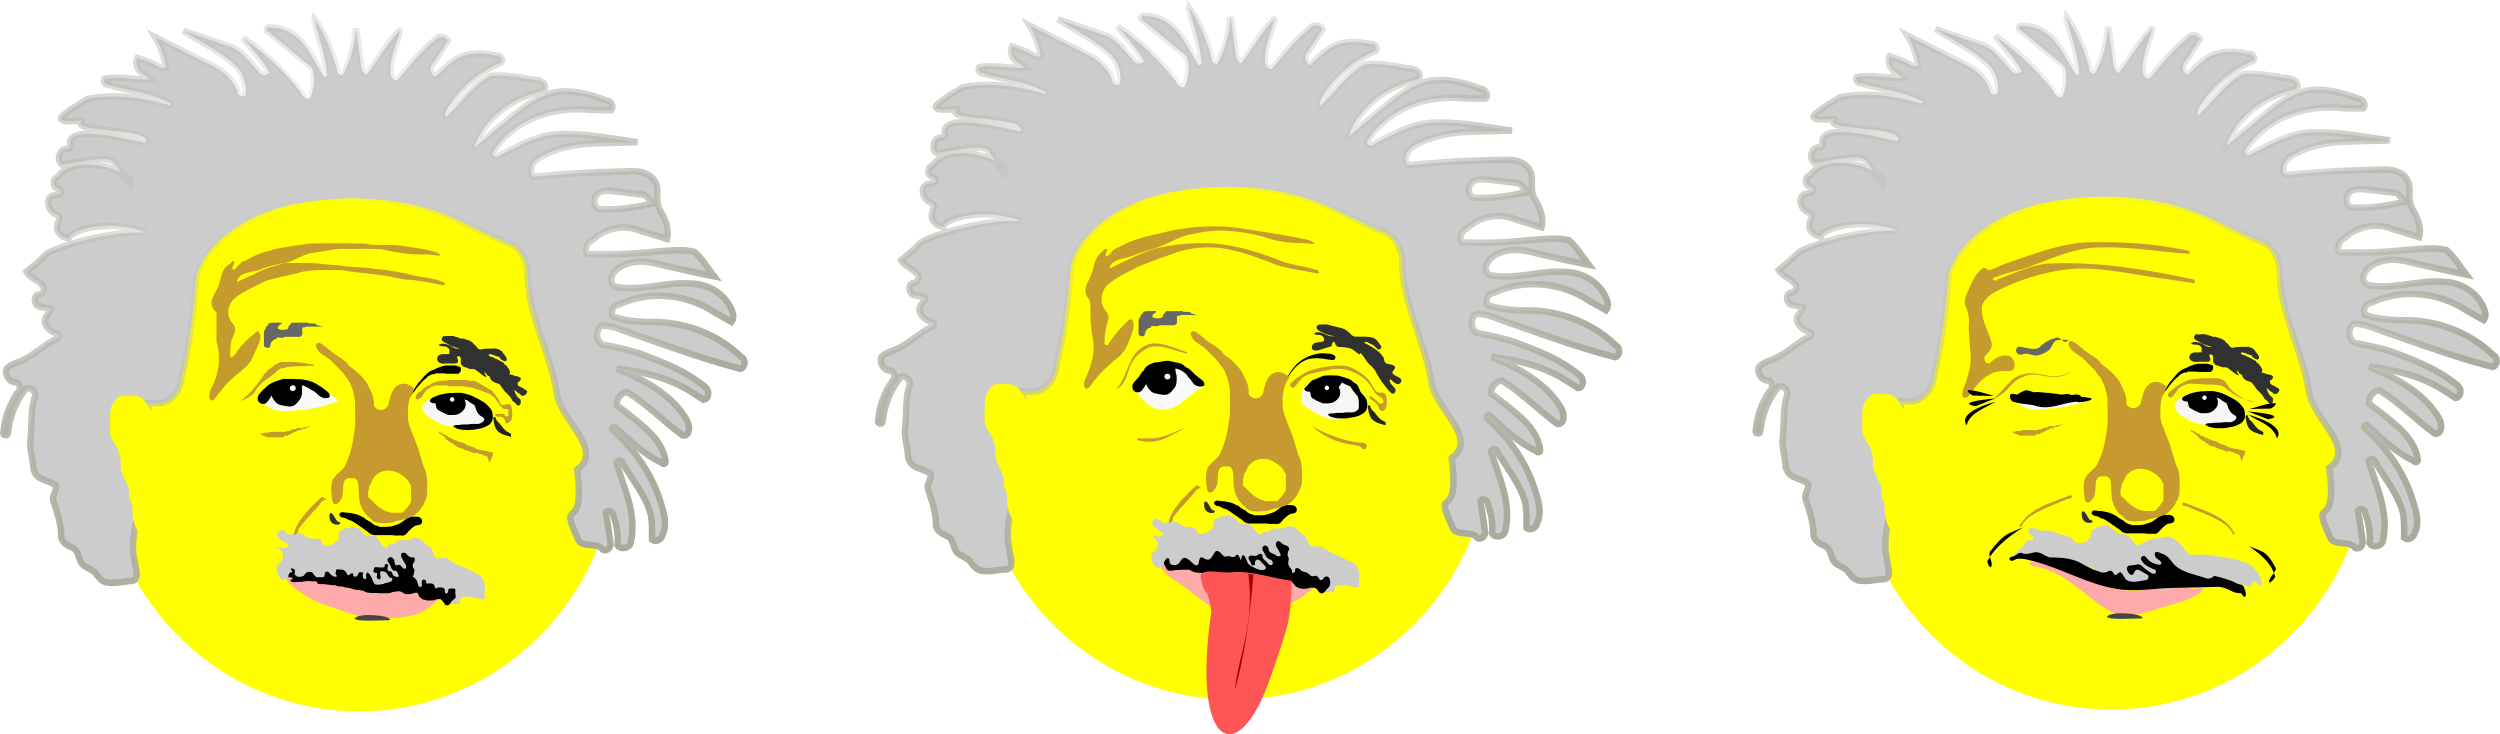 <?xml version="1.0" encoding="UTF-8"?>
<svg width="262.46mm" height="77.085mm" version="1.1" viewBox="0 0 262.457 77.085" xmlns="http://www.w3.org/2000/svg" xmlns:xlink="http://www.w3.org/1999/xlink">
 <defs>
  <linearGradient id="linearGradient4962">
   <stop stop-color="#ccc" stop-opacity="0" offset="0"/>
   <stop stop-color="#aaab9d" offset="1"/>
  </linearGradient>
  <filter id="filter4887" x="-.084" y="-.053" width="1.167" height="1.106" color-interpolation-filters="sRGB">
   <feGaussianBlur stdDeviation="0.641"/>
  </filter>
  <filter id="filter4923" x="-.199" y="-.207" width="1.397" height="1.414" color-interpolation-filters="sRGB">
   <feGaussianBlur stdDeviation="0.589"/>
  </filter>
  <radialGradient id="radialGradient4966" cx="99.503" cy="-80.281" r="61.819" gradientTransform="matrix(-.841 .856 -.819 -.805 106.97 -228.64)" gradientUnits="userSpaceOnUse" xlink:href="#linearGradient4962"/>
  <filter id="filter4887-8" x="-.084" y="-.053" width="1.167" height="1.106" color-interpolation-filters="sRGB">
   <feGaussianBlur stdDeviation="0.641"/>
  </filter>
  <filter id="filter4923-4" x="-.199" y="-.207" width="1.397" height="1.414" color-interpolation-filters="sRGB">
   <feGaussianBlur stdDeviation="0.589"/>
  </filter>
  <radialGradient id="radialGradient4966-4" cx="99.503" cy="-80.281" r="61.819" gradientTransform="matrix(-.534 .557 -.52 -.524 148.1 -70.028)" gradientUnits="userSpaceOnUse" xlink:href="#linearGradient4962"/>
  <filter id="filter4887-4" x="-.084" y="-.053" width="1.167" height="1.106" color-interpolation-filters="sRGB">
   <feGaussianBlur stdDeviation="0.641"/>
  </filter>
  <filter id="filter4923-9" x="-.199" y="-.207" width="1.397" height="1.414" color-interpolation-filters="sRGB">
   <feGaussianBlur stdDeviation="0.589"/>
  </filter>
  <radialGradient id="radialGradient4966-1" cx="99.503" cy="-80.281" r="61.819" gradientTransform="matrix(-.534 .557 -.52 -.524 240.95 -69.714)" gradientUnits="userSpaceOnUse" xlink:href="#linearGradient4962"/>
 </defs>
 <g transform="translate(-11.789 -7.088)">
  <g transform="matrix(.635 0 0 .651 -10.929 38.572)">
   <ellipse transform="translate(0 62)" cx="95.114" cy="-37.571" rx="42.452" ry="41.915" fill="#ff0" fill-rule="evenodd" style="paint-order:stroke fill markers"/>
   <path transform="translate(0 62)" d="m78.472-46.163c3.628-3.403 3.285-2.499 5.374-2.955 2.142-0.468 8.354 3.325 7.881 3.403-2.627 1.118-5.254 1.439-7.881 1.612-2.761 0.284-4.274-0.682-5.374-2.06z" fill="#f9f9f9"/>
   <g>
    <path transform="translate(0 62)" d="m105.5-44.736c0.694-1.495 3.651-2.293 5.031-1.993 1.611 0.349 3.064 0.281 3.97 0.695 1.396 0.638 1.928 1.304 2.676 2.41 0 0-0.403 1.086-1.019 1.485-1.467 0.951-3.274 0.737-5.015 0.582-1.021-0.091-1.93-0.098-3-0.672-2.867-1.536-1.879-1.446-2.642-2.508z" fill="#f6f6f6"/>
    <path transform="translate(0 62)" d="m90.099-46.751c-0.203-0.44-0.714-0.61-1.043-0.94-0.508-0.32-1.012-0.659-1.558-0.911-0.544-0.191-1.095-0.374-1.673-0.421-0.496-0.126-1.015 0.01-1.512-0.104-0.564 0.011-1.129-0.001-1.693 0.003-0.717 0.219-1.453 0.398-2.107 0.777-0.474 0.234-0.784 0.681-1.207 0.988-0.247 0.372-0.754 0.616-0.785 1.1-0.093 0.459 0.244 0.905 0.727 0.905 0.524 0.036 0.741-0.483 1.014-0.812 0.111-0.27 0.498-0.852 0.606-0.264 0.27 0.56 0.687 1.13 1.336 1.254 0.661 0.11 1.354 0.366 2.018 0.137 0.445-0.203 0.734-0.63 1.031-1.002 0.409-0.521 0.313-1.22 0.322-1.838-0.21-0.52 0.464-0.562 0.725-0.27 0.52 0.186 0.945 0.546 1.442 0.773 0.426 0.228 0.683 0.658 1.114 0.878 0.366 0.228 0.887 0.292 1.275 0.111 0.087-0.108 0.018-0.256-0.033-0.363z" stroke="#000" stroke-width=".265px"/>
    <path transform="translate(0 62)" d="m107.88-45.452c-0.32 0.031-1.265-0.079-0.765-0.528 0.448-0.305 0.989-0.431 1.487-0.62 0.628-0.097 1.248-0.298 1.89-0.236 0.492-0.07 0.992-0.051 1.491-0.044 0.474 0.095 0.964 0.174 1.421 0.344 0.487 0.175 0.935 0.441 1.41 0.646 0.482 0.264 0.991 0.511 1.385 0.9 0.34 0.394 0.806 0.738 0.859 1.299 0.11 0.518 0.106 1.117-0.289 1.522-0.417 0.424-1.014 0.614-1.572 0.778-0.416 0.066-0.833 0.125-1.244 0.216-0.561 0.05-1.128 0.02-1.69 0.004-0.454-0.102-1.046-0.141-1.358-0.459 0.277-0.136 0.655-0.006 0.97-0.097 0.42-0.081 0.846-0.045 1.27-0.052 0.54-0.098 1.087-0.115 1.634-0.078 0.47-0.032 1.025-0.317 1.185-0.782 0.072-0.605-0.686-0.615-0.934-1.015-0.392-0.403-0.488-0.98-0.696-1.468-0.393-0.253-0.827-0.427-1.178-0.747-0.235-0.124-0.626-0.287-0.838-0.166 0.327 0.345 0.391 0.836 0.256 1.284-0.188 0.493-0.651 0.858-1.123 1.07-0.487 0.159-1.008 0.099-1.512 0.112-0.5-0.199-1-0.399-1.455-0.69-0.574-0.187-0.445-0.758-0.605-1.191z" stroke="#000" stroke-width=".265px"/>
    <path transform="translate(0 62)" d="m75.489-45.598c0.495-0.216 0.951-0.498 1.441-0.72 0.408-0.307 0.882-0.517 1.04-1.024 0.35-0.346 0.577-0.796 0.962-1.111 0.425-0.426 0.916-0.77 1.427-1.084 0.4-0.339 0.862-0.595 1.224-0.986 0.307-0.269 0.694-0.543 1.126-0.459 0.388-0.249 0.908-0.171 1.344-0.295 0.73-0.049 1.469-0.009 2.202-0.022 0.446-0.185 1.193 0.064 1.495-0.131-0.268-0.319-0.771-0.124-1.127-0.294-0.4-0.142-0.82-0.05-1.226-0.156-0.51-0.096-1.021-0.137-1.54-0.116-0.531 9.1e-5 -1.062-0.002-1.593-2.89e-4 -0.362 0.126-0.71 0.267-1.029 0.472-0.392 0.286-0.771 0.586-1.168 0.862-0.338 0.335-0.688 0.684-0.906 1.11-0.189 0.285-0.502 0.685-0.753 1.02-0.252 0.361-0.614 0.648-0.837 1.004-0.3 0.338-0.639 0.62-0.977 0.943-0.388 0.312-0.709 0.689-1.106 0.985z" fill="#c69b2e"/>
    <path transform="translate(0 62)" d="m111.14-51.424c-0.591 3.9e-5 -1.182-5.2e-5 -1.773 0-0.272 0.107-0.582 0.098-0.834 0.255-0.326 0.068-0.623 0.22-0.936 0.382-0.295 0.093-0.567 0.229-0.825 0.356-0.261 0.158-0.481 0.377-0.633 0.513-0.29 0.234-0.5 0.568-0.763 0.829-0.117 0.169-0.228 0.308-0.405 0.444 0.119 0.043-0.225 0.085-0.161 0.231-0.195 0.289-0.417 0.542-0.581 0.828-0.161 0.228-0.23 0.581-0.42 0.833-0.065 0.155-0.265 0.478-0.238 0.526 0.184-0.349 0.371-0.702 0.665-0.972 0.27-0.302 0.428-0.661 0.732-0.924 0.144-0.192 0.521-0.541 0.537-0.631-0.018 0.115 0.237-0.255 0.351-0.307 0.167-0.191 0.476-0.319 0.624-0.569 0.319-0.173 0.614-0.412 0.998-0.396 0.283 0.035 0.24-0.217 0.529-0.131 0.412-2.6e-5 0.824-6.38e-4 1.236-9.8e-5 0.265 0.135 0.573 0.028 0.856 0.063 0.517-1.4e-5 1.033 8.3e-5 1.55 1.4e-5 0.02-0.205 0.318-0.239 0.304-0.482 0.049-0.295 0.061-0.676-0.34-0.666-0.159-0.067-0.32-0.069-0.471-0.181z" fill="#030303"/>
    <path transform="translate(0 62)" d="m92.271-26.916c0.468 0.014 0.867 0.229 1.214 0.45 0.463-0.014 0.805 0.368 1.139 0.531 0.372 0.189 0.588 0.491 0.987 0.643 0.311 0.315 0.842 0.506 1.173 0.881 0.42 0.343 0.948 0.388 1.473 0.344 0.791 3.6e-5 1.582-5.23e-4 2.373-9.2e-5 0.493 0.149 1.036 0.022 1.551 0.063 0.515 0.102 0.886-0.353 1.14-0.697 0.372-0.325 0.706-0.682 1.157-0.904 0.448-0.091 1.135-0.063 1.091-0.723-8e-3 -0.466-0.472-0.696-0.873-0.716h-1.09c-0.521 0.216-0.896 0.519-1.33 0.823-0.426 0.357-0.958 0.501-1.483 0.642-0.701 0.267-1.459 0.16-2.19 0.181-0.421-0.168-0.832-0.197-1.183-0.473-0.377-0.453-1.037-0.518-1.414-0.983-0.383-0.147-0.835-0.434-1.365-0.594-0.537-0.093-1.069-0.263-1.62-0.23-0.414-0.09-1.208-0.245-1.135 0.42 0.032 0.176 0.279 0.203 0.383 0.341z"/>
   </g>
   <path transform="translate(0 62)" d="m82.771-18.176c-0.051 1.108 0.856 1.896 1.583 2.596 0.7 0.534 1.513 0.911 2.216 1.46 1.394 0.825 2.938 1.346 4.481 1.809 0.876 0.273 1.722 0.636 2.629 0.843 1.143 0.506 2.408 0.57 3.626 0.746 1.401 0.043 2.807 0.007 4.21 0.019 1.009-0.134 2.002-0.28 2.991-0.542 1.018-0.335 1.959-0.898 2.771-1.611 0.728-0.646 1.677-1.118 2.163-1.982-0.749 0.093-1.764 0.912-2.737 0.842-0.77-0.083 0.481-0.928-2.146-0.832-1.051-1.429-3.274-0.265-4.83 0.141-1.086-0.047-2.179-0.164-3.239-0.318-0.969-0.085-1.906-0.418-2.884-0.48-1.404-0.325-2.739-0.889-4.157-1.169-1.325-0.336-2.526-1.007-3.861-1.3-0.939-0.066-1.876-0.162-2.818-0.221z" fill="#faa"/>
   <g>
    <path transform="translate(0 62)" d="m91.638-26.219c-0.356-0.291-0.467-0.755-0.898-1.267-0.054 0.07-0.042-0.094-0.102-0.06-0.023-0.112-0.231-0.089-0.272-0.02-0.087 0.054-0.153 0.145-0.122 0.257-0.01 0.542 0.044 0.96 0.447 1.286 0.076 0.045 0.138 0.146 0.228 0.117 0.114-0.017 0.13 0.152 0.238 0.134 0.219-0.007 0.439-0.002 0.658-3.02e-4 0.298-0.204 0.32-0.393-0.177-0.446z" fill="#313131"/>
    <path transform="translate(0 62)" d="m88.028-41.861c-0.385 0.008-0.616 0.304-0.982 0.282-0.131 0.114-0.577 0.047-0.511 0.232 0.192 0.033-0.303 0.085-0.407 0.119-0.141-0.008-0.566-0.027-0.513 0.127 0.326-0.048-0.24 0.14-0.338 0.137-0.371-0.188-0.443 0.392-0.803 0.238-0.205-0.072-0.036 0.22-0.245 0.131-0.122 0.153-0.301 0.137-0.441 0.264-0.316-0.117-0.389 0.422-0.739 0.239-0.143-0.095-0.597 0.191-0.215 0.121-0.284 0.152-0.603 0.167-0.917 0.138-0.664-0.006-1.33 0.001-1.994-0.002-0.102-0.24-0.428 0.002-0.412-0.269-0.174 0.021-0.384 0.085-0.375-0.121-0.136 0.025-0.463-0.312-0.432-0.259 0.296 0.082 0.566-0.055 0.839-0.111 0.344 0.039 0.677 0.008 0.985-0.138 0.811 0.022 1.623 0.007 2.435 0.011 0.219 0.099 0.035-0.248 0.284-0.133 0.281 0.069 0.501-0.08 0.693-0.223 0.25-0.049 0.543 0.033 0.733-0.151 0.145-0.095 0.301-0.16 0.501-0.127 0.234-0.001 0.471 0.002 0.702 0 0.145-0.313 0.643 0.023 0.76-0.19 0.125-0.201 0.622 0.087 0.827-0.121 0.092-0.127 0.276-0.103 0.413-0.158 0.051-0.013 0.102-0.026 0.153-0.038z" fill="#c69b2e"/>
    <path transform="translate(0 62)" d="m108.17-40.848c0.319 0.138 0.599 0.365 0.91 0.44 0.047 0.221 0.498 0.116 0.499 0.31 0.173 0.002 0.379 0.03 0.217 0.183 0.285 0.192 0.623 0.126 0.843 0.388 0.217 0.14 0.445 0.106 0.67 0.283 0.354 0.063 0.645 0.265 0.975 0.285 0.359 0.013 0.534 0.362 0.863 0.442 0.346 0.084 0.625 0.173 0.976 0.301 0.199 0.265 0.554 0.264 0.795 0.347 0.277 0.057 0.554 0.128 0.805 0.188 0.352-0.054 0.629 0.147 0.957 0.165 0.237 0.191 0.797-0.035 0.597 0.435-0.144 0.235-0.121 0.606-0.379 0.714 0.044 0.184 0.012 0.365-0.114 0.395 0.087 0.175-0.115 0.458-0.118 0.153 0.073-0.24-0.252-0.219-0.125-0.457-0.049-0.169-0.167-0.19-0.139-0.362-0.147-0.085-0.142-0.214-0.375-0.163 0.06-0.285-0.441 0.054-0.41-0.261-0.257 0.05-0.507-0.196-0.742-0.143-0.273-0.304-0.865 0.125-1.023-0.215-0.219-0.11-0.573-0.172-0.785-0.249-0.311-0.067-0.607-0.152-0.816-0.36-0.295-0.035-0.604-0.081-0.809-0.241-0.203-0.105-0.495-0.315-0.709-0.43-0.114-0.232-0.245-0.261-0.505-0.301-0.144-0.173-0.471-0.31-0.619-0.446-0.179-0.161-0.237-0.438-0.527-0.597-0.152-0.061-0.168-0.157-0.297-0.235-0.024-0.066-0.379-0.049-0.421-0.28-0.062-0.097-0.117-0.201-0.195-0.287z" fill="#c69a2e"/>
    <path transform="translate(0 62)" d="m104.49-46.041c-0.049-0.402 0.102-0.739 0.333-0.855 0.201-0.46 0.682-0.244 0.759-0.685 0.446-0.171 0.647-0.68 1.188-0.613 0.304-0.388 0.84-0.504 1.304-0.657 0.513-0.24 1.238 0.017 1.782-0.234 1.082 0.011 2.164 0.001 3.246 0.004 0.28 0.378 1.159-0.151 1.429 0.321 0.622 0.132 0.889 0.603 1.503 0.771 0.335 0.309 1.058 0.48 1.237 0.827 0.276 0.448 0.768 0.857 1.045 1.374 0.125 0.409 0.397 0.929 1 0.678 0.547-0.225 1.073-0.041 1.068 0.599 0.074 0.616 0.195 1.422-0.081 1.902-0.144 0.3-1.01 0.849-1.012 0.206-0.144-0.58-0.533-0.887-1.156-0.723-0.209-0.142-0.755-0.161-0.383-0.51 0.471-0.007 0.953 0.005 1.43 4.8e-4 -0.122 0.492 0.866 0.663 0.633 0.016 0.029-0.461 0.101-0.957-0.512-0.768-0.491 0.027-0.584-0.454-0.846-0.522-0.167-0.186-0.199-0.625-0.368-0.521-0.322-0.475-0.645-1.027-1.166-1.246-0.413-0.371-1.103-0.413-1.563-0.692-0.579-0.136-1-0.304-1.575-0.507-0.58-0.02-1.139-0.181-1.712-0.208-0.707 0.024-1.417 0.027-2.124-0.004-0.572-0.246-1.274-0.041-1.898-0.109-0.486-0.115-0.722 0.279-1.145 0.281-0.019 0.358-0.743 0.294-0.758 0.666-0.437 0.355-0.482 0.983-1.023 1.144-0.137 0.246-0.434 0.177-0.635 0.063z" fill="#c69a2e"/>
    <path transform="translate(0 62)" d="m120.03-39.962c0.102 0.018 0.305 0.031 0.228-0.135-3e-3 -0.135 0.069-0.364-0.121-0.382-0.061-0.09-0.219 0.002-0.199-0.124-0.876-0.286-1.24-1.272-1.91-1.765-0.102 0.018 0.012-0.159-0.118-0.138 0.05-0.086-0.032-0.119-0.055-0.144-0.066-0.039-0.079-0.103-0.078-0.157-0.097-0.073 3e-3 -0.252-0.113-0.277-0.016-0.101-0.184-0.036-0.254-0.022-0.073 0.101-0.065 0.224-0.067 0.35 0.242 2.008 0.907 2.3 2.686 2.796z" fill="#242424"/>
    <path transform="translate(0 62)" d="m80.682-58.327c-0.12 0.067-0.698 0.105-0.527 0.132 0.061 0.113-0.211 0.623-0.257 0.298-0.115 0.248-0.188 0.521-0.361 0.741-0.214 0.392-0.095 0.841-0.121 1.264-7.7e-5 0.455-3.99e-4 0.91-6.9e-5 1.365 0.233 0.194 0.465 0.33 0.811 0.238 0.09 0.03 0.092-0.148 0.229-0.173-0.12-0.213 0.062-0.309 0.13-0.472-0.127-0.274 0.224-0.305 0.29-0.498 0.056-0.02 0.155-0.173 0.306-0.195 0.04-0.037 0.412-0.003 0.262-0.175-0.148-0.081 0.347-0.164 0.489-0.113 0.33 0.004 0.7 0.073 0.987-0.139 0.816 0.013 1.633 0.005 2.449 7e-3 0.283-0.178 0.467-0.311 0.38-0.688 0.055-0.252-0.113-0.725 0.088-0.832 0.371 0.049 0.583-0.23 0.968-0.125 0.703 4.1e-4 1.407-0.005 2.11-0.001-0.061 0.312 0.311-0.062 0 0-0.23-0.224-0.603-0.137-0.864-0.304-0.165-0.147 0.279-0.022-0.018-0.123-0.391-0.159-0.818-0.06-1.223-0.083-0.173-0.27-0.655-0.055-0.974-0.121-0.62-0.006-1.24-6.6e-5 -1.86-0.002-0.041 0.205-0.24 0.229-0.32 0.398-0.066-0.02-0.088 0.146-0.214 0.17 0.144 0.339-0.236 0.57-0.556 0.573-0.328-0.012-0.679 0.1-0.965-0.11-0.442 0.07-0.144-0.533 0.043-0.636 0.163-0.074 0.129-0.168 0.324-0.134 0.202-0.324-0.198-0.277-0.4-0.261-0.402 4.1e-5 -0.804-8.3e-5 -1.205 6.2e-5z" fill="#676767"/>
    <path transform="translate(0 62)" d="m109.05-56.174c0.684 0.075 1.506-0.161 2.082 0.141 0.432 0.022 0.69 0.381 1.176 0.244 0.498 0.21 0.98 0.224 1.354 0.521 0.286 0.105 0.211 0.126 0.436 0.426 0.465 0.144 0.605 1.029 1.281 0.814 0.606-0.133 1.231-0.138 1.86-0.122 0.605-0.086 1.224 0.166 1.607 0.51-0.02 0.186 0.606 0.703 0.701 1.08 0.131 0.935-1.101 0.217-1.242-0.25-0.587-0.063-1.122-0.49-1.712-0.433-0.21 0.474 0.752 0.322 0.921 0.668 0.604 0.091 1.028 0.544 1.543 0.706 0.044 0.452 0.281 0.137 0.507 0.57 0.272 0.349 0.872 0.997 0.318 1.362-0.426-0.04 0.643-0.11 0.783 0.137 0.538 0.144 1.705 0.172 0.984 0.961-0.493 0.084-0.251 0.628-0.128 0.732 0.322 0.164 0.636 0.271 0.853 0.435-0.081 0.067 0.752 0.201 0.499 0.645-0.163 0.452-0.822 0.764-1.149 0.168-0.433-0.083-0.568-0.473-0.895-0.624 0.051 0.504 0.453 1.255 0.876 1.43 0.344 0.176 0.201 1.44-0.498 1.006-0.232-0.397-0.443-0.483-0.793-0.743 0.159-0.077-0.248-0.309-0.153-0.377-0.301-0.396-0.595-0.654-0.998-1.035-0.355-0.416-0.605-0.84-0.909-1.21-0.613-0.217-1.498-0.383-1.589-1.182-0.142-0.178-0.497-0.109-0.554-0.49-0.217 0.054-0.372-0.713-0.319-0.093 0.025 0.242 0.635 0.813 0.032 0.545-0.515-0.253-0.833-0.688-1.304-0.897-0.325-0.543-1.036-0.132-1.506-0.471-0.317-0.155-0.942-0.16-0.925-0.484-0.586-0.136 0.233-1.58-0.765-1.429-0.311 0.099 0.345 0.742-0.045 1.08-0.584 0.215-1.336 0.026-1.982 0.091-0.626 0.148-1.567-0.209-1.325-0.949 0.291-0.803 1.324-0.506 1.992-0.571 0.011-0.441 0.074-0.854-0.252-1.004-0.301-0.409-1.142-0.063-1.521-0.447 0.369-0.338 1.134-0.256 1.54-0.059 0.616 0.15 1.005 0.72 1.696 0.628 0.292 0.02 0.948-0.017 0.297-0.004-0.704-0.154-1.481-0.374-2.075-0.768-0.475-0.273-1.341-0.496-0.751-1.156l0.053-0.103z" fill="#313131"/>
    <path transform="translate(0 62)" d="m71.562-59.973v4.686c0.718 2.126 0.466 4.533-0.377 6.59-0.431 0.706-1.527 2.967-0.177 2.927 1.09-1.213 1.931-2.612 3.244-3.614 1.222-1.143 2.876-1.982 3.439-3.679 0.44-1.136 1.829-3.018 0.688-3.926-1.364 1.042-2.763 2.214-3.687 3.709-1.368 1.795-0.717-1.222-0.716-1.973 0.263-0.988 1.271-2.016 0.157-3.047-1.062-1.344-0.678-3.234 0.716-4.171 1.404-1.059 3.096-1.657 4.636-2.506 2.05-0.69 4.216-0.96 6.294-1.564 2.151-0.411 4.366-0.235 6.554-0.271 2.107 0.459 4.271 0.46 6.397 0.825 1.709 0.096 3.325 0.803 5.051 0.746 1.731 0.227 3.466 0.481 5.165 0.873 1.471-0.265-1.244-0.998-1.803-1.026-1.357-0.37-2.755-0.368-4.09-0.832-1.762-0.34-3.515-0.668-5.313-0.762-1.591-0.306-3.192-0.243-4.809-0.426-1.477-0.265-2.956-0.219-4.43-0.455-1.883-0.167-3.779-0.046-5.668-0.082-1.799 0.516-3.617 0.956-5.232 1.921-0.927 0.256-2.089 1-2.664 1.103 0.36-1.79 2.98-1.401 4.328-2.164 1.366-0.466 2.783-0.734 4.202-0.986 1.499-0.572 2.888-1.498 4.537-1.568 1.593-0.201 3.164-0.665 4.783-0.585 1.988 0.029 3.988-0.057 5.97 0.043 2.517 0.571 5.081 0.972 7.667 0.843 0.594 0.049 3.242 0.55 1.659-0.252-1.926-0.672-3.963-0.809-5.964-1.141-2.012-0.293-4.064 0.088-6.055-0.342-3.081-0.055-6.18-0.075-9.255 0.007-1.946 0.355-3.937 0.444-5.85 0.976-1.613 0.349-3.303 0.946-4.676 1.83-0.808-0.198-2.138 2.506-2.061 0.949 0.526-0.795 0.329-1.465-0.38-0.507-1.647 0.709-1.45 2.721-2.161 4.047-0.763 1.319-1.597 2.539-0.118 3.806z" fill="#c69b2e"/>
    <ellipse transform="translate(0 62)" cx="84.18" cy="-47.767" rx=".491" ry=".459" fill="#fff" fill-rule="evenodd" style="paint-order:stroke fill markers"/>
    <circle transform="translate(0 62)" cx="110.54" cy="-45.946" r=".364" fill="#fff" fill-rule="evenodd" style="paint-order:stroke fill markers"/>
    <path transform="translate(0 62)" d="m104.37-47.688c-1.03 1.224-1.222 2.86-1.146 4.399-0.084 1.12 0.492 2.11 0.839 3.138 0.378 0.904 0.79 1.871 1.067 2.849 0.34 0.985 0.549 2.015 1.016 2.946 0.39 1.271 0.238 2.614 0.227 3.921-0.36 1.322-1.169 2.672-2.384 3.344-1.069 0.502-2.284 0.558-3.373 1.001-1.234 0.047-2.767 0.423-3.642-0.695-1.219-0.855-1.893-2.376-1.854-3.853-0.186-1.052 0.279-2.865-1.416-2.622-1.513-0.11-1.085 1.672-1.283 2.616-0.036 1.004-1.483 2.546-1.73 0.856-0.158-1.043-0.289-2.175 0.092-3.184 0.576-1.114 1.934-1.562 2.262-2.8 0.745-1.552 1.097-3.264 1.313-4.963 0.287-1.616 0.058-3.287 0.131-4.926-0.226-1.438-0.609-2.933-1.61-4.03-0.652-0.997-1.658-1.682-2.423-2.58-0.879-0.667-2.209-1.143-2.448-2.353 0.278-1.227 1.643 0.361 2.258 0.693 0.945 1.021 2.464 1.337 3.209 2.571 1.157 0.804 2.278 1.708 3.04 2.913 0.53 1.143 1.238 2.148 1.055 3.473 0.624 1.157 2.31 0.886 2.47-0.441 0.326-1.17 0.599-2.605 1.921-3 0.946-0.283 1.676 0.248 2.407 0.727z" fill="#c69a2e" filter="url(#filter4887)"/>
    <path transform="translate(0 62)" d="m97.14-32.419c-0.343 0.23-0.352 0.647-0.407 1.026-0.156 0.355-0.095 0.767-0.072 1.156 0.084 0.34 0.543 0.404 0.667 0.706 0.284 0.075 0.34 0.53 0.546 0.468 0.261 0.354 0.672 0.525 1.016 0.786 0.203 0.134 0.511 0.295 0.784 0.385 0.373 0.067 0.774 0.316 1.199 0.217 0.489-5.1e-5 0.978 5.85e-4 1.466 1.03e-4 0.041-0.282 0.503-0.261 0.39-0.486 0.263-0.195 0.492-0.4 0.585-0.697 0.273-0.208 0.418-0.467 0.425-0.791-0.03-0.491 6e-3 -0.986-6e-3 -1.479-0.051-0.367 0.107-0.802-0.089-1.126-0.099-0.028-0.025 0.172-0.109-0.028-0.131-0.387-0.358-0.723-0.694-0.959-0.911-0.852-2.188-1.415-3.45-1.195-1.026 0.155-1.94 0.916-2.225 1.922l-0.014 0.048z" fill="#ff0" filter="url(#filter4923)"/>
    <path transform="translate(0 62)" d="m94.361-25.396c-1.233 0.175-2.99 0.228-2.553 2-0.445 0.425-1.948 1.636-2.767 0.724-0.268-1.573-2.208-0.208-2.911-1.457-0.902-0.537-2.298 0.114-2.903-0.075-0.602-1.288-2.387-0.377-1.204 0.67 0.189 0.533 2.441 0.968 1.031 1.542-0.408 0.113-2.462-0.33-1.359 0.143 1.404 0.364 0.952 2.176-0.158 2.593-0.243 0.932 0.622 3.268 1.667 2.034 1.457-1.238 3.056 1.631 3.279-0.52 0.892-0.905 0.032 0.404 1.161-0.171 0.181 0.545 0.764 2.155 1.395 1.321 0.193-0.201 1.25-1.151 1.316-0.492 1.604 1.131 1.158-1.602 2.023-1.371 0.594 0.224 0.19 1.328 1.109 1.348 1.028 1.489 3.582 0.788 4.04 1.085 0.774 0.019 0.869 0.349 2.126 0.115 1.54 0.14 1.214 0.089 2.288 0.661 0.815 0.694 2.568 0.712 3.341 0.086-0.601-1.627 2.525-0.659 1.111 0.404-0.408 1.355 2.036-0.007 2.393 1.213 0.777 0.65 2.312 0.649 3.07 0.546-0.492-1.434 1.209-1.22 2.068-0.998 0.803-0.223 2.225 1.099 1.973-0.51 0.062-1.331 0.209-2.683-1.242-3.244-0.831-0.678-1.98-0.908-2.943-1.44-1.317-0.264-1.776-1.631-3.278-1.113-1.421 0.023-0.736-1.929-2.108-2.05-0.678-1.041-1.79-1.764-2.9-0.887-0.832 0.016-2.249-0.284-2.325 0.633-0.661-0.008-1.275-0.188-1.254 0.593-1.359-0.022-1.319-2.241-2.861-1.953-1.08 0.608-1.276-1.344-2.444-1.282l-0.182-0.147z" fill="#ccc"/>
    <path transform="translate(0 62)" d="m91.979-15.807c0.483-0.017 0.788 0.221 1.248 0.224 0.507 0.07 1.024 0.281 1.528 0.358 0.459-0.089 0.689 0.155 1.119 0.134 0.215 0.173 0.48 0.296 0.851 0.313 0.567 0.113 1.236-0.02 1.804 0.09 0.627-0.024 1.315 0.062 1.88-0.077 0.186-0.175 0.724-0.168 1.062-0.236 0.516-0.083 0.849 0.174 1.12 0.358 0.27 0.164 0.907 0.093 1.209 0.045 0.328-0.073 0.754-0.328 1.03-0.09 0.199 0.163 0.141 0.533 0.358 0.627 0.156 0.071 0.259 0.235 0.448 0.358 0.335-0.004 0.483 0.179 0.814 0.179 0.375-0.01 0.803 0.032 1.112-0.045 0.26-0.151 0.801-0.259 1.062-0.135 0.231 0.04 0.369 0.431 0.506 0.493 0.144 0.154 0.141 0.478 0.474 0.448 0.45 0.091 0.595-0.233 0.78-0.582 0.118-0.127 0.343-0.292 0.448-0.403 0.226-0.046 0.32-0.275 0.269-0.616-0.096-0.236-0.022-0.642-0.045-0.951-0.195-0.233-0.583-0.102-0.896-0.134-0.427-0.034-0.175 0.732-0.538 0.806-0.41 0.116-0.193-0.674-0.448-0.851-0.263-0.174-0.986-0.212-1.209 2e-6 -0.39 0.182-0.265-0.661-0.538-0.627-0.25-0.339-1.063 0.049-1.209-0.269 0.123-0.416-0.387-0.67-0.656-0.39-0.211 0.236 0.14 0.982-0.208 1.062-0.5 0.07-0.406-0.385-0.564-0.647 3e-3 -0.301-0.372-0.855-0.766-0.965 0.165-0.395 0.351-1.015 0.207-1.303-0.26-0.095-0.326-0.883-0.028-0.981 0.082-0.172 0.29-0.647 0-0.851-0.593 0.048-0.891-0.144-1.209-0.537-0.221-0.356-1.086-0.333-0.896 0.308 0.02 0.327 0.237 0.41 0.358 0.767 0.192 0.418 0.562 0.631 0.448 1.164-0.479 0.544-0.8-0.754-1.361-0.495-0.477 0.375-0.532-0.437-0.61-0.848-0.192-0.309-0.578-0.614-0.985-0.224-0.324 0.365 0.12 0.73 0.314 1.03 0.167 0.359 0.26 1.067 0.896 0.985 0.314 0.066 0.342 0.339 0.448 0.582 0.449 0.549-0.522 0.477-0.816 0.151-0.186-0.151-0.151-0.677-0.527-0.644-0.561 0.031-0.475-0.595-0.314-0.94-0.088-0.472-0.718-0.242-0.582 0.224-0.188 0.167-0.65 0.059-0.974 0.09-0.254-0.037-0.855-0.193-0.772 0.269-0.338 0.517 0.068 0.603 0.493 0.627 0.083 0.366-0.221 0.754 0.134 0.94 0.267 0.245 0.544-0.052 0.448-0.442-0.115-0.424-0.194-0.891 0.358-0.767 0.428 0.014 0.679 0.238 0.801 0.557 0.11 0.099 0.204 0.442 0.5 0.47 0.435-0.015 0.369 0.594-0.075 0.625-0.025 0.182-0.922 0.173-1.025 0.361-0.481 0.094-0.992 0.207-1.455 0.092-0.333-0.213-0.412-0.695-0.582-1.075-0.181-0.137-0.195-0.517-0.448-0.627-0.18-0.627-0.684 0.158-0.401 0.634-0.377 0.693-0.826-0.305-0.54-0.769-0.079-0.131-0.689-0.284-0.806 0.09-0.082 0.367-0.553 0.775-0.851 0.313 0.095-0.688-0.547-0.217-0.761-0.045-0.284-0.017-0.318-0.324-0.448-0.537-0.251-0.19-0.376-0.415-0.814-0.358-0.256 0.019-0.93-0.259-0.798 0.232-0.151 0.252-0.155 0.554 0.09 0.709 0.208 0.304-0.674 0.232-0.716 0-0.355-0.03-0.515-0.743-0.985-0.627-0.521 0.1-0.049 1.014-0.653 0.896-0.34-0.006-0.768 0.008-1.048 0-0.301-0.333-0.287-0.262-0.602-0.712-0.042-0.167-0.506-0.147-0.786-0.139-0.283 0.144-0.408 0.306-0.537 0.448-0.083 0.265-0.53 0.336-0.877 0.358-0.353 0.029-0.567-0.219-0.78-0.403 0.174-0.549 0.12-1.014-0.582-0.94-0.245 0.082 0.707 0.647-0.09 0.627-0.187 0.032-0.549 0.752-0.179 0.806 0.246-0.055 0.812 0.047 0.493 0.269-0.516 0.109-0.315 0.47 0.134 0.493 0.382 0.039 0.627-0.06 0.985-0.045 0.415-0.004 0.822-0.035 1.164-0.134 0.418-0.027 0.756 0.025 1.127 0.045 0.364-0.035 0.764-0.023 0.754 0.358 0.317 0.2 0.911 0.001 1.299 0.134 0.446 0.002 0.847 0.136 1.325 0.134 0.464-0.091 0.724 0.29 1.093 0.179z"/>
    <path transform="translate(0 62)" d="m89.74-29.869c-0.316 0.143-0.675 0.251-0.896 0.537 0.14 0.119-3.909 4.088-3.772 4.482 0.036 0.146 0.064 0.444-0.18 0.373 0.136 0.251-0.264 0.074-0.159 0.298-0.133 0.037-0.495 0.053-0.363 0.163 0.005-2.342 4.586-6.23 4.64-6.207 0.267 0.061 0.476 0.256 0.728 0.354z" fill="#c69a2e"/>
    <path transform="translate(0 62)" d="m100.31-10.387c-0.121 0.003-0.253-0.029-0.283 0.069-1.117-0.058-5.363 0.275-5.607-0.291 0.475-0.959 5.811-0.584 5.89 0.222z" fill="#454545"/>
   </g>
   <path transform="translate(0 62)" d="m87.768-107.25c0.674 3.022 1.912 5.941 2.033 9.068-0.127 0.297-0.641 0.168-0.637-0.146-1.424-2.026-2.353-4.472-4.358-6.035-1.213-1.018-2.798-1.602-4.386-1.548-0.361-0.305-0.807 0.463-0.361 0.623 1.165 0.956 2.383 1.845 3.522 2.832 1.267 1.026 2.535 2.052 3.802 3.078 0.493 1.613 0.327 3.4-0.396 4.918-0.664 0.181-1.216-0.427-1.44-0.988-2.712-3.411-5.973-6.378-9.598-8.795 1.544 1.774 3.154 3.522 4.34 5.566-0.432 0.674-1.583 0.478-1.865-0.238-1.352-1.349-2.467-3.067-4.297-3.818-2.679-0.891-5.358-1.783-8.037-2.674 3.057 1.927 6.437 3.439 9.039 6.008 0.993 1.201 1.472 2.823 1.244 4.369-0.467 0.471-1.403 0.035-1.353-0.623-0.764-2.066-2.651-3.479-4.62-4.312-3.001-1.477-6.001-2.953-9.002-4.43 0.927 1.508 1.563 3.2 1.815 4.955-0.839 0.281-1.541-0.418-2.276-0.69-0.79-0.365-1.62-0.629-2.448-0.892-0.503 1.018 0.156 2.31 1.168 2.711l0.953 0.746c-2.529 0.177-5.067-0.603-7.58-0.074-0.312 0.474 0.271 1.05 0.764 0.961 3.067 0.967 6.37 1.159 9.289 2.588 0.294 0.145 0.667 0.2 0.908 0.412 0.045 0.384-0.424 0.276-0.628 0.159-4.245-1.171-8.755-1.726-13.116-0.885-0.588 0.359-4.913 2.857-4.338 3.237 0.354 0.716 4.135 0.082 3.412 0.302-2.244 1.992 11.77 0.985 10.538 3.518-0.334 0.198-13.166-3.611-12.51 0.409 0.207 0.337-0.258 0.792-0.592 0.584-1.191 0.045-1.713 1.878-0.71 2.533 10.9-1.778 7.145-0.982 11.301 3.31 0.878-2.281-9.197-5.416-12.004-1.29-0.858 0.116-0.957 1.62-0.071 1.773 0.368 0.059 0.806 0.546 0.484 0.88-0.571 0.376-1.492 0.121-1.854 0.818-0.496 0.991 0.225 2.213 1.213 2.551 0.294 0.123 0.68 0.439 0.441 0.783-0.239 0.671-0.616 1.517-0.08 2.147 0.456 0.615 0.904 0.749 1.629 0.956 0.071-1.325 6.708-3.314 12.79-0.962-6.036-0.419-15.942 2.642-16.655 3.658-0.957 0.966-2.027 1.809-3.091 2.653 0.673 1.159 2.237 1.375 2.889 2.553 0.112 0.606-0.456 1.185-1.053 1.172-0.845 0.423-0.452 1.909 0.471 1.922 0.55 0.17 1.133 0.19 1.682 0.363-0.14 0.79-1.09 1.25-0.977 2.113 0.268 1.034 1.272 1.663 2.246 1.93 0.346 0.24 0.012 0.77-0.342 0.764-2.248 1.107-4.028 3.041-6.447 3.822-0.604 0.256-1.276 0.484-1.719 0.984-0.433 0.987 0.445 2.276 1.529 2.2 0.731 0.191 0.841 1.319 0.225 1.711-1.299 1.868-2.124 4.074-2.305 6.346-0.25 0.448 0.673 0.718 0.711 0.211 0.192-0.807 0.206-1.651 0.495-2.437 0.486-1.762 1.35-3.425 2.542-4.813 0.857-0.423 1.877 0.751 1.355 1.545-0.66 2.308-0.348 4.739-0.696 7.091-0.017 1.424 0.48 2.792 0.537 4.209 0.123 0.787 0.673 1.491 1.44 1.739 0.758 0.35 1.595 0.544 2.281 1.038 0.192 0.929-0.791 1.755-0.369 2.676 0.65 1.846 1.292 3.749 1.268 5.731 0.236 0.946 1.208 1.384 2.03 1.713 0.834 0.539 0.817 1.648 1.306 2.419 0.686 0.827 1.955 0.917 2.524 1.874 0.449 0.608 1.051 1.21 1.854 1.243 1.376 0.188 2.733-0.245 4.106-0.263 0.59-0.152 0.659-0.892 0.627-1.4-0.129-0.849-0.35-1.682-0.478-2.532-0.418-2.312 0.343-5.987 0.903-7.064-0.62-0.812-1.064-6.469-0.797-7.535 0.247-1.302-0.819-1.742-1.21-3.074-0.615-3.575-0.356-1.503-0.99-5.075 0.96-1.795-0.402-2.086 0.718-2.526 1.458 0.444 4.588 0.674 6.163 0.462 1.823-0.49 3.044-2.33 3.137-4.165 1.326-5.282 1.962-10.705 2.434-16.121 0.627-2.602 2.469-4.699 4.459-6.394 3.857-3.231 8.766-4.971 13.705-5.647 7.761-1.187 15.876-0.693 23.258 2.088 3.652 1.47 7.103 3.407 10.806 4.753 1.772 1.003 2.62 3.129 2.555 5.098 0.085 6.335 3.835 12.628 4.795 18.88 0.57 4.345 7.922 9.075 3.389 12.325 1.453 11.026-3.364 3.859 0.186 11.301 0.635 1.316 3.166 0.351 4.031 1.565 0.646 0.424 1.467-0.404 1.266-1.078-0.235-1.565-0.421-3.145-0.746-4.691-0.115-0.442 0.524-0.537 0.807-0.352 0.345 0.157 0.438 0.538 0.494 0.871 0.513 1.438 0.781 2.984 0.619 4.51 0.52 0.937 2.205 0.491 2.219-0.572 0.651-2.796-0.025-5.686-0.924-8.347-0.49-1.423-0.982-2.846-1.474-4.269 0.099-0.561 1.044-0.457 1.09 0.084 1.57 2.648 3.677 5.043 4.555 8.049 0.309 1.375 0.245 2.793 0.238 4.191 0.608 0.533 1.569-0.013 1.727-0.723 0.743-1.433 0.402-3.121-0.08-4.579-1.364-4.844-4.368-9.129-8.169-12.386-0.296-0.28 0.317-0.743 0.502-0.379 2.361 2.123 4.73 4.345 7.646 5.688 0.157 0.302 0.736 0.177 0.617-0.195-0.241-2.059-1.573-3.784-3.065-5.136-1.577-1.423-3.291-2.682-5.003-3.936-0.143-1.032 0.727-2.077 1.77-2.115 3.283 1.976 5.998 4.721 9.1 6.947 0.577 0.219 1.074-0.41 1.065-0.946 0.124-1.066-0.629-1.948-1.198-2.767-1.577-2.058-3.726-3.601-5.969-4.861-1.526-0.824-3.122-1.509-4.715-2.191 4.337 0.504 8.734 1.519 12.461 3.887 0.623 0.362 1.203 0.793 1.83 1.147 0.761-0.056 0.977-1.086 0.619-1.647-0.42-0.672-1.198-0.975-1.786-1.472-2.777-1.902-5.964-3.069-9.094-4.247-2.1-0.701-4.284-1.112-6.448-1.538-1.096-0.581-1.188-2.383-0.133-3.052 2.185-0.059 4.122 1.104 6.175 1.665 5.547 1.918 11.102 3.842 16.793 5.295 0.824-0.223 0.893-1.57 0.113-1.897-4.12-3.918-9.909-5.868-15.555-5.635-1.901-0.079-3.831-0.239-5.635-0.889-0.543-0.76 0.131-1.921 1.025-1.965 5.031-2.298 11.178-1.69 15.791 1.305 0.923 0.505 1.845 1.01 2.768 1.516 0.553-0.72 0.2-1.69-0.204-2.39-1.232-2.386-3.931-3.767-6.565-3.787-4.027-0.311-7.994 1.208-12.018 0.591-0.806-0.013-1.433-0.971-1.019-1.696 0.399-1.206 1.658-1.806 2.782-2.171 1.939-0.587 3.983-0.145 5.886 0.358 2.745 0.615 5.493 1.223 8.257 1.755-1.06-1.342-1.952-2.842-3.268-3.961-2.017-0.447-4.095-0.191-6.131-0.049-2.734 0.25-5.475 0.504-8.224 0.433-1.116 0.009-2.232-0.005-3.347-0.01-0.533-0.773-0.044-1.885 0.766-2.24 2.129-1.974 5.429-2.638 8.117-1.484 1.431 0.428 2.863 0.851 4.297 1.269 0.43-1.569-0.262-3.17-1.08-4.486-0.634-1.019-0.531-2.264-0.503-3.409-0.059-1.042-0.657-2.065-1.635-2.489-1.436-0.75-3.103-0.46-4.655-0.465-4.694 0.095-9.384 0.368-14.059 0.81-0.596-0.095-0.645-0.84-0.535-1.312 0.199-1.135 1.274-1.806 2.257-2.219 2.797-1.42 5.977-1.794 9.074-1.856 2.077-0.078 4.156-0.118 6.234-0.181-4.531-0.575-9.068-1.562-13.659-1.231-3.117 0.303-5.933 1.796-8.688 3.177-0.372 0.178-0.762 0.53-1.196 0.424-0.369-0.144-0.521-0.685-0.193-0.951 1.08-1.728 2.693-3.046 4.365-4.172 3.398-2.111 7.524-2.818 11.472-2.456 1.19 0.037 2.382 0.087 3.573 0.032 0.525-0.545-0.061-1.497-0.748-1.512-2.714-1.014-5.651-1.83-8.565-1.327-2.633 0.52-4.833 2.177-6.922 3.768-2.152 1.669-4.253 3.402-6.372 5.112 0.733-2.306 2.321-4.253 4.154-5.788 2.096-1.686 4.626-2.776 7.24-3.36 0.553-0.306 0.28-1.126-0.175-1.393-0.691-0.466-1.573-0.272-2.337-0.515-2.045-0.364-4.128-0.658-6.209-0.489-2.703 1.416-4.543 3.928-6.696 6.007-0.237 0.237-0.475 0.475-0.712 0.712-0.277-0.863 0.392-1.615 0.85-2.27 2.037-3.001 5.031-5.299 8.375-6.671 0.267-0.535-0.336-1.185-0.893-1.041-2.189-0.49-4.628-0.574-6.646 0.545-1.243 0.804-2.312 1.836-3.393 2.84-0.908-0.278-1.06-1.667-0.316-2.207 0.783-1.196 1.566-2.392 2.35-3.588-0.397-0.823-1.685-0.776-2.149-0.042-2.37 1.834-4.234 4.204-6.197 6.444-0.76 0.1-1.25-0.781-1.117-1.449-0.111-2.158 0.901-4.138 1.453-6.171 0.128-0.182 0.115-0.583-0.116-0.23-2.076 2.09-3.482 4.714-5.351 6.973-0.843-0.544-0.872-1.642-0.978-2.536l-0.71-4.972c-0.233 2.619-0.926 5.216-2.188 7.531-0.521 0.167-1.066-0.398-0.945-0.914-0.852-2.858-1.972-5.68-3.732-8.109zm53.592 19.811 0.043-0.008zm-3.408 7.984c1.466 0.154 2.93 0.328 4.394 0.496 0.499 0.413 0.908 0.918 1.33 1.406-2.931 0.663-5.943 1.13-8.955 0.914-0.941-0.472-0.877-1.901-0.127-2.519 0.708-0.52 1.661-0.479 2.493-0.383zm-78.508 33.994c-0.095 0.055 0.08-0.015 0 0zm0.666 0.697c0.134 0.233 0.26 0.471 0.414 0.691-0.159-0.328-0.343-0.642-0.545-0.945z" fill="#ccc" stroke="url(#radialGradient4966)" stroke-width="1.065"/>
   <path transform="translate(0 62)" d="m61.809-41.228c0.025-1.202-0.771-2.174-1.237-3.225-0.59-0.663-0.873-1.683-1.803-1.904-0.826-0.361-1.749-0.122-2.621-0.19-0.767-0.082-1.311 0.66-1.663 1.276-0.494 0.45-0.433 1.363-0.521 2.018 0.061 1.092-0.164 2.302 0.111 3.321 0.313 0.727 0.852 1.365 1.234 2.158 0.397 0.952 0.478 1.974 0.419 3.007 0.278 0.912 0.711 1.736 1.078 2.562 0.556 0.644 0.099 1.713 0.543 2.574 0.493 0.774 0.177 1.729 0.405 2.577-0.005 0.962 0.55 1.792 0.904 2.637 0.427 0.579 0.806 1.154 1.307 1.625 0.746 0.196 1.677 1.039 2.373 0.274 0.693-0.759 0.52-1.919 0.384-2.86-0.011-0.926-0.346-1.829-0.273-2.768-0.123-0.724-0.216-1.45-0.263-2.196 0.18-0.937-0.898-1.568-0.631-2.509 1.22e-4 -1.145-2.18e-4 -2.29-1.3e-5 -3.436 0.487-0.73 0.64-1.663 0.632-2.546-0.107-0.796 0.301-1.795-0.379-2.394z" fill="#ff0"/>
  </g>
  <g transform="translate(.716 -1.075)">
   <ellipse cx="140.57" cy="54.335" rx="26.95" ry="27.281" fill="#ff0" fill-rule="evenodd" style="paint-order:stroke fill markers"/>
   <path d="m130.01 48.742c1.766-2.573 1.375-2.484 3.232-2.64 2.647-0.223 3.87 2.343 4.108 2.752-1.668 0.728-2.35 2.19-4.018 2.303-1.753 0.185-2.624-1.518-3.322-2.416z" fill="#f9f9f9"/>
   <g>
    <path d="m147.7 49.355c0.441-0.973 1.505-1.467 2.378-1.677 0.896-0.216 2.072 0.025 2.647 0.294 0.886 0.415 1.382 1.704 1.857 2.424 0 0-0.256 0.707-0.647 0.967-0.931 0.619-2.11 0.86-3.216 0.759-0.648-0.059-1.194-0.444-1.873-0.817-1.82-1-0.947-1.131-1.146-1.949z" fill="#f6f6f6"/>
    <path d="m137.39 48.36c-0.129-0.286-0.454-0.397-0.662-0.612-0.323-0.208-0.674-0.714-1.021-0.878-0.345-0.124-0.473-0.465-0.841-0.496-0.315-0.082-0.866-0.184-1.181-0.258-0.358 0.007-1.033 0.189-1.391 0.192-0.455 0.143-0.922 0.323-1.085 0.822-0.301 0.152-0.403 0.633-0.671 0.833-0.157 0.242-0.478 0.401-0.498 0.716-0.059 0.299 0.155 0.589 0.461 0.589 0.333 0.024 0.47-0.315 0.644-0.529 0.07-0.176 0.316-0.554 0.385-0.172 0.171 0.364 0.436 0.736 0.848 0.816 0.42 0.072 0.859 0.238 1.281 0.089 0.282-0.132 0.466-0.41 0.655-0.652 0.26-0.339 0.199-0.794 0.204-1.197-0.133-0.338-0.212-1.031-0.046-0.841 0.349-0.011 1.199 0.406 1.454 0.978 0.27 0.148 0.402 0.618 0.676 0.762 0.232 0.148 0.563 0.19 0.809 0.072 0.055-0.07 0.011-0.166-0.021-0.236z" stroke="#000" stroke-width=".17px"/>
    <path d="m148.67 49.205c-0.203 0.02-0.803-0.051-0.486-0.344 0.284-0.199 0.501-0.629 0.818-0.752 0.399-0.063 0.887-0.479 1.295-0.439 0.312-0.045 0.883-0.001 1.2 0.003 0.301 0.062 0.865 0.24 1.155 0.351 0.309 0.114 0.404 0.351 0.705 0.484 0.306 0.172 0.344 0.745 0.595 0.997 0.216 0.257 0.512 0.48 0.545 0.846 0.07 0.337 0.067 0.727-0.183 0.99-0.265 0.276-0.644 0.4-0.998 0.506-0.264 0.043-0.528 0.082-0.79 0.141-0.356 0.033-0.716 0.013-1.073 0.002-0.288-0.067-0.664-0.092-0.862-0.299 0.176-0.089 0.416-0.004 0.616-0.063 0.267-0.053 0.537-0.029 0.806-0.034 0.343-0.064 0.69-0.075 1.037-0.051 0.298-0.021 0.651-0.206 0.753-0.509 0.046-0.394 8e-3 -1.097-0.15-1.357-0.249-0.262-0.595-0.669-0.727-0.987-0.25-0.164-0.683-0.246-0.906-0.454-0.149-0.081-0.397 0.51-0.532 0.589 0.207 0.225 0.248 0.544 0.163 0.836-0.119 0.321-0.414 0.559-0.713 0.696-0.309 0.103-0.64 0.065-0.96 0.073-0.317-0.13-0.635-0.26-0.924-0.449-0.365-0.122-0.282-0.493-0.384-0.775z" stroke="#000" stroke-width=".17px"/>
    <path d="m132.06 44.211c-1.053 0.165-1.92 0.975-2.314 1.943-0.459 0.928-0.709 1.988-1.426 2.768-0.142 0.182 0.367-0.124 0.428-0.246 0.523-0.493 0.644-1.23 0.889-1.873 0.35-0.964 1.125-1.756 2.062-2.164 0.855-0.277 1.753-0.006 2.578 0.248 0.448 0.128 0.892 0.273 1.344 0.389 0.34-0.109-0.248-0.223-0.37-0.288-1.026-0.379-2.075-0.813-3.19-0.777z" fill="#c69b2e"/>
    <path d="m149.67 45.26c-1.069 0.125-2.11 0.633-2.784 1.485-0.329 0.393-0.595 0.835-0.808 1.3 0.257-0.317 0.437-0.688 0.714-0.989 0.513-0.652 1.24-1.214 2.096-1.266 0.699-0.073 1.393 0.079 2.082 0.178 0.294 0.024 0.419-0.391 0.15-0.522-0.312-0.197-0.704-0.159-1.057-0.19-0.131-0.006-0.262 0.003-0.393 3e-3z" fill="#030303"/>
    <path d="m138.77 61.27c0.297 0.009 0.55 0.149 0.771 0.293 0.294-0.009 0.511 0.239 0.723 0.346 0.236 0.123 0.373 0.32 0.627 0.418 0.197 0.205 0.535 0.329 0.745 0.574 0.267 0.223 0.602 0.253 0.935 0.224 0.502 2.4e-5 1.004-3.4e-4 1.507-6e-5 0.313 0.097 0.658 0.015 0.985 0.041 0.327 0.066 0.562-0.23 0.724-0.454 0.236-0.212 0.448-0.444 0.735-0.588 0.284-0.059 0.72-0.041 0.692-0.471-5e-3 -0.303-0.299-0.453-0.554-0.466h-0.692c-0.331 0.14-0.569 0.338-0.844 0.536-0.271 0.233-0.608 0.326-0.941 0.418-0.445 0.174-0.926 0.104-1.39 0.118-0.268-0.109-0.528-0.128-0.751-0.308-0.24-0.295-0.659-0.337-0.897-0.64-0.243-0.096-0.53-0.283-0.867-0.387-0.341-0.06-0.678-0.171-1.028-0.15-0.263-0.058-0.767-0.159-0.72 0.274 0.021 0.115 0.177 0.132 0.243 0.222z"/>
   </g>
   <path d="m132.74 66.958c-0.032 0.721 0.543 1.234 1.005 1.69 0.444 0.347 0.96 0.593 1.407 0.95 0.885 0.537 2.372 2.016 3.351 2.318 0.556 0.177 0.714 1.427 1.289 1.562 0.726 0.329 1.528 0.371 2.302 0.486 0.889 0.028 1.529 0.005 2.42 0.012 0.641-0.087 1.397-2.335 2.026-2.506 0.646-0.218 1.243-0.585 1.759-1.048 0.462-0.421 1.065-0.727 1.373-1.29-0.476 0.061-1.12 0.594-1.738 0.548-0.489-0.054 0.306-0.604-1.362-0.542-0.667-0.93-2.078-0.172-3.066 0.092-0.689-0.031-1.383-0.107-2.056-0.207-0.615-0.056-1.21-0.272-1.831-0.313-0.891-0.211-1.739-0.578-2.639-0.761-0.841-0.218-1.604-0.655-2.451-0.846-0.596-0.043-1.191-0.106-1.789-0.144z" fill="#faa"/>
   <g>
    <path d="m138.37 61.723c-0.226-0.19-0.296-0.491-0.57-0.825-0.034 0.046-0.027-0.061-0.065-0.039-0.015-0.073-0.146-0.058-0.173-0.013-0.055 0.035-0.097 0.095-0.077 0.167-6e-3 0.353 0.028 0.625 0.284 0.837 0.049 0.029 0.087 0.095 0.145 0.076 0.072-0.011 0.083 0.099 0.151 0.088 0.139-0.004 0.278-0.002 0.418-1.96e-4 0.189-0.133 0.203-0.256-0.113-0.29z" fill="#313131"/>
    <path d="m135.85 52.834c0.126-0.075 0.212-0.127 0 0zm-0.078 0.037c-0.013 0.059 0.129-0.091 0 0zm-0.133 0.102c-0.153 0.073-0.066 0.068 0 0zm-0.828 0.377c-0.965 0.405-1.952 0.868-3.023 0.84-0.461 0.012-0.922-0.002-1.383-2e-3 0.095 0.341 0.531 0.234 0.792 0.321 1.075 0.164 2.149-0.213 3.056-0.766 0.407-0.205 0.827-0.393 1.185-0.679-0.209 0.096-0.418 0.191-0.627 0.287z" fill="#c69b2e"/>
    <path d="m148.85 52.938c1.192 1.098 2.748 1.774 4.358 1.936 0.291 0.08 0.677 0.06 0.841 0.359 0.196 0.23 0.474 0.038 0.5-0.209 0.054-0.323-0.29-0.373-0.526-0.362-1.846-0.199-3.62-0.853-5.226-1.771l0.036 0.032z" fill="#c69a2e"/>
    <path d="m151.34 46.533c-0.98 0.095-1.965 0.249-2.893 0.587-0.686 0.309-1.31 0.748-1.859 1.261-0.161 0.181 3e-3 0.553 0.262 0.463 0.362-0.154 0.473-0.574 0.757-0.819 0.302-0.343 0.725-0.56 1.173-0.641 0.749-0.189 1.508-0.337 2.269-0.466 0.773-0.107 1.574 0.034 2.263 0.399 0.783 0.348 1.46 0.944 1.864 1.704 0.209 0.361 0.482 0.714 0.88 0.874 0.207 0.114 0.378 0.445 0.155 0.626-0.219 0.142-0.417-0.097-0.555-0.242-0.181-0.154-0.363-0.312-0.552-0.456-0.194-0.213-0.4 0.036-0.18 0.204 0.199 0.19 0.465 0.299 0.64 0.52 0.232 0.18 0.217 0.522 0.44 0.696 0.253 0.198 0.52-0.068 0.588-0.312 0.125-0.37 0.046-0.766 0.028-1.146-0.034-0.228-0.249-0.449-0.492-0.391-0.289 0.031-0.606-0.056-0.733-0.343-0.282-0.418-0.474-0.906-0.866-1.24-0.508-0.502-1.14-0.866-1.797-1.136-0.448-0.14-0.927-0.13-1.391-0.14z" fill="#c69a2e"/>
    <path d="m156.39 52.778c0.065 0.012 0.194 0.02 0.144-0.088-2e-3 -0.088 0.044-0.237-0.077-0.249-0.038-0.058-0.139 0.001-0.126-0.081-0.556-0.186-0.788-0.828-1.213-1.149-0.065 0.012 8e-3 -0.104-0.075-0.09 0.032-0.056-0.02-0.078-0.035-0.094-0.042-0.025-0.05-0.067-0.05-0.102-0.061-0.048 2e-3 -0.164-0.072-0.18-0.01-0.066-0.117-0.023-0.161-0.015-0.046 0.066-0.041 0.146-0.042 0.228 0.154 1.307 0.576 1.497 1.705 1.819z" fill="#242424"/>
    <path d="m131.41 40.825c-0.076 0.044-0.443 0.068-0.334 0.086 0.039 0.074-0.134 0.406-0.163 0.194-0.073 0.161-0.119 0.339-0.229 0.482-0.136 0.255-0.061 0.548-0.077 0.823-5e-5 0.296-2.6e-4 0.592-5e-5 0.889 0.148 0.126 0.295 0.215 0.515 0.155 0.057 0.019 0.059-0.096 0.145-0.112-0.076-0.139 0.039-0.201 0.082-0.307-0.081-0.178 0.142-0.199 0.184-0.324 0.036-0.013 0.098-0.112 0.194-0.127 0.026-0.024 0.262-0.002 0.166-0.114-0.094-0.053 0.22-0.107 0.311-0.073 0.21 0.002 0.445 0.048 0.626-0.091 0.518 0.009 1.037 3e-3 1.555 0.005 0.18-0.116 0.296-0.202 0.241-0.448 0.035-0.164-0.072-0.472 0.056-0.542 0.236 0.032 0.37-0.15 0.615-0.082 0.447 2.67e-4 0.893-0.003 1.34-7.16e-4 -0.039 0.203 0.198-0.04 0 0-0.146-0.146-0.383-0.089-0.549-0.198-0.105-0.096 0.177-0.015-0.011-0.08-0.248-0.104-0.519-0.039-0.777-0.054-0.11-0.176-0.416-0.036-0.618-0.079-0.394-0.004-0.787-4.3e-5 -1.181-9.76e-4 -0.026 0.133-0.153 0.149-0.203 0.259-0.042-0.013-0.056 0.095-0.136 0.111 0.091 0.221-0.15 0.371-0.353 0.373-0.208-0.008-0.431 0.065-0.613-0.072-0.281 0.046-0.091-0.347 0.027-0.414 0.103-0.048 0.082-0.109 0.206-0.087 0.128-0.211-0.126-0.181-0.254-0.17-0.255 2.6e-5 -0.51-5.4e-5 -0.765 4e-5z" fill="#676767"/>
    <path d="m150.12 42.221c-0.265 0.043-0.597-0.077-0.799 0.154-0.123 0.258 0.134 0.503 0.357 0.592 0.473 0.236 0.976 0.448 1.512 0.475-0.525 0.135-0.987-0.223-1.467-0.365-0.222-0.051-0.46-0.048-0.676 0.029 0.04 0.273 0.373 0.206 0.572 0.223 0.275 0.021 0.588 0.367 0.419 0.622-0.328 0.246-0.824 0.03-1.116 0.349-0.201 0.179-0.187 0.6 0.121 0.648 0.391 0.099 0.754-0.153 1.128-0.228 0.23-0.106 0.601-0.093 0.733-0.303-0.046-0.212 0.213-0.567 0.329-0.235 0.039 0.288 0.277 0.449 0.554 0.409 0.493 0.044 1.042 0.034 1.441 0.375 0.207 0.13 0.368 0.357 0.62 0.4-0.078-0.353 0.259 0.076 0.335 0.176 0.257 0.36 0.47 0.761 0.825 1.037 0.273 0.236 0.488 0.531 0.625 0.864 0.302 0.556 0.693 1.059 1.085 1.553 0.177 0.169 0.299 0.415 0.543 0.499 0.296 0.014 0.419-0.406 0.23-0.602-0.206-0.258-0.528-0.483-0.543-0.842 0.102-0.196 0.326 0.206 0.466 0.254 0.18 0.157 0.512 0.287 0.684 0.049 0.186-0.183 0.074-0.473-0.154-0.555-0.223-0.153-0.528-0.226-0.688-0.449-0.074-0.272 0.334-0.403 0.264-0.668-0.114-0.24-0.415-0.225-0.633-0.299-0.269 0.018-0.546-0.23-0.498-0.508-0.206-0.547-0.705-0.907-1.176-1.217-0.299-0.185-0.611-0.346-0.924-0.506 0.186-0.269 0.487 0.069 0.711 0.115 0.259 0.115 0.472 0.31 0.652 0.525 0.179 0.167 0.528-0.042 0.422-0.279-0.254-0.347-0.48-0.789-0.928-0.914-0.586-0.143-1.193-0.068-1.788-0.091-0.348-0.013-0.523-0.355-0.779-0.539-0.408-0.378-0.983-0.423-1.496-0.558-0.322-0.069-0.628-0.222-0.966-0.191z" fill="#313131"/>
    <path d="m137.85 31.934c-1.756 0.039-3.495 0.338-5.196 0.763-1.444 0.319-2.907 0.689-4.187 1.457-0.512 0.108-0.782 0.601-1.143 0.93-0.305-3e-3 -0.168-0.405-0.037-0.546 0.187-0.335-0.366-0.271-0.428-0.027-0.508 0.378-0.834 0.953-0.946 1.571-0.181 0.687-0.437 1.354-0.775 1.978-0.204 0.504-0.149 1.144 0.273 1.52 0.249 0.464 0.075 1.008 0.144 1.508 3e-3 0.948 0.079 1.897 0.285 2.823 0.2 1.44-0.276 2.869-0.889 4.152-0.095 0.286-0.154 0.664 0.091 0.893 0.407 0.08 0.543-0.412 0.771-0.644 0.794-1.075 1.809-1.956 2.836-2.799 0.572-0.538 0.87-1.279 1.123-2.004 0.225-0.541 0.464-1.197 0.181-1.756-0.264-0.219-0.53 0.129-0.697 0.308-0.717 0.685-1.341 1.465-1.862 2.308-0.238 0.192-0.48-0.217-0.346-0.42-0.045-0.807 0.193-1.589 0.404-2.356 0.049-0.491-0.364-0.825-0.565-1.222-0.417-0.915-0.035-2.093 0.834-2.596 0.887-0.658 1.892-1.133 2.877-1.623 1.377-0.578 2.785-1.082 4.198-1.565 1.9-0.552 3.955-0.633 5.869-0.099 1.512 0.354 2.964 0.913 4.406 1.48 1.411 0.458 2.895 0.609 4.343 0.911 0.304-0.107-0.029-0.469-0.248-0.424-1.382-0.384-2.84-0.513-4.156-1.114-2.446-0.92-5.009-1.664-7.644-1.657-1.648-0.004-3.299 0.187-4.906 0.548-1.708 0.493-3.268 1.365-4.878 2.099-0.028-0.421 0.419-0.677 0.748-0.834 0.674-0.275 1.422-0.319 2.079-0.649 1.172-0.439 2.416-0.693 3.526-1.289 0.815-0.399 1.665-0.747 2.569-0.872 1.338-0.29 2.722-0.417 4.084-0.229 1.326 0.1 2.638 0.367 3.891 0.812 1.191 0.338 2.436 0.421 3.668 0.433 0.318 0.048 0.641 0.096 0.962 0.051-0.393-0.479-1.072-0.429-1.615-0.599-2.144-0.432-4.313-0.718-6.471-1.069-1.051-0.161-2.114-0.164-3.175-0.153z" fill="#c69b2e"/>
    <ellipse cx="133.63" cy="47.698" rx=".312" ry=".299" fill="#fff" fill-rule="evenodd" style="paint-order:stroke fill markers"/>
    <ellipse cx="150.37" cy="48.883" rx=".231" ry=".237" fill="#fff" fill-rule="evenodd" style="paint-order:stroke fill markers"/>
    <path transform="matrix(.635 0 0 .651 80.191 78.788)" d="m104.37-47.688c-1.03 1.224-1.222 2.86-1.146 4.399-0.084 1.12 0.492 2.11 0.839 3.138 0.378 0.904 0.79 1.871 1.067 2.849 0.34 0.985 0.549 2.015 1.016 2.946 0.39 1.271 0.238 2.614 0.227 3.921-0.36 1.322-1.169 2.672-2.384 3.344-1.069 0.502-2.284 0.558-3.373 1.001-1.234 0.047-2.767 0.423-3.642-0.695-1.219-0.855-1.893-2.376-1.854-3.853-0.186-1.052 0.279-2.865-1.416-2.622-1.513-0.11-1.085 1.672-1.283 2.616-0.036 1.004-1.483 2.546-1.73 0.856-0.158-1.043-0.289-2.175 0.092-3.184 0.576-1.114 1.934-1.562 2.262-2.8 0.745-1.552 1.097-3.264 1.313-4.963 0.287-1.616 0.058-3.287 0.131-4.926-0.226-1.438-0.609-2.933-1.61-4.03-0.652-0.997-1.658-1.682-2.423-2.58-0.879-0.667-2.209-1.143-2.448-2.353 0.278-1.227 1.643 0.361 2.258 0.693 0.945 1.021 2.464 1.337 3.209 2.571 1.157 0.804 2.278 1.708 3.04 2.913 0.53 1.143 1.238 2.148 1.055 3.473 0.624 1.157 2.31 0.886 2.47-0.441 0.326-1.17 0.599-2.605 1.921-3 0.946-0.283 1.676 0.248 2.407 0.727z" fill="#c69a2e" filter="url(#filter4887-8)"/>
    <path transform="matrix(.635 0 0 .651 80.191 78.788)" d="m97.14-32.419c-0.343 0.23-0.352 0.647-0.407 1.026-0.156 0.355-0.095 0.767-0.072 1.156 0.084 0.34 0.543 0.404 0.667 0.706 0.284 0.075 0.34 0.53 0.546 0.468 0.261 0.354 0.672 0.525 1.016 0.786 0.203 0.134 0.511 0.295 0.784 0.385 0.373 0.067 0.774 0.316 1.199 0.217 0.489-5.1e-5 0.978 5.85e-4 1.466 1.03e-4 0.041-0.282 0.503-0.261 0.39-0.486 0.263-0.195 0.492-0.4 0.585-0.697 0.273-0.208 0.418-0.467 0.425-0.791-0.03-0.491 6e-3 -0.986-6e-3 -1.479-0.051-0.367 0.107-0.802-0.089-1.126-0.099-0.028-0.025 0.172-0.109-0.028-0.131-0.387-0.358-0.723-0.694-0.959-0.911-0.852-2.188-1.415-3.45-1.195-1.026 0.155-1.94 0.916-2.225 1.922l-0.014 0.048z" fill="#ff0" filter="url(#filter4923-4)"/>
    <path d="m139.99 62.271c-0.552 0.077-1.262 0.132-1.529 0.709-0.044 0.26 0.073 0.65-0.244 0.771-0.376 0.304-0.891 0.586-1.379 0.387-0.166-0.297-0.381-0.72-0.791-0.64-0.489 0.002-1.003-0.123-1.357-0.473-0.495-0.213-1.022 0.058-1.532 0.023-0.266-0.177-0.549-0.577-0.908-0.383-0.345 0.177-0.245 0.688 0.053 0.861 0.269 0.243 0.636 0.361 0.874 0.641-0.061 0.389-0.568 0.375-0.85 0.256-0.324-0.105-0.28 0.292 8.1e-4 0.28 0.496 0.39 0.272 1.24-0.263 1.484-0.253 0.279-0.082 0.693-2e-3 1.008 0.104 0.285 0.371 0.711 0.729 0.543 0.313-0.166 0.633-0.527 1.018-0.332 0.367 0.079 0.736 0.392 1.119 0.201 0.172-0.152 0.129-0.702 0.439-0.586 0.197 0.054 0.547-0.074 0.586 0.219 0.059 0.3 0.457 0.594 0.71 0.312 0.239-0.204 0.437-0.499 0.766-0.558 0.326 0.271 0.896 0.066 0.958-0.359 0.065-0.212 0.263-0.578 0.53-0.422 0.174 0.175 0.245 0.489 0.539 0.501 0.622 0.285 1.317 0.29 1.986 0.258 1.281 1.993 1.928 1.228 2.716 1.277 0.542 0.127 0.716-0.438 1.178-0.156 0.498 0.277 1.088 0.463 1.658 0.329-0.176-0.25 0.207-0.589 0.434-0.385 0.264 0.077 0.557 0.31 0.508 0.615-0.309 0.083-0.26 0.623 0.072 0.621 0.467 0.141 1.044 0.178 1.318 0.645 0.465 0.453 1.162 0.445 1.768 0.431 0.106-0.236 0.01-0.653 0.35-0.711 0.517-0.143 1.051 0.039 1.566 0.096 0.215 0.071 0.464 0.187 0.684 0.066 0.178-0.43 0.035-0.906 0.097-1.354-0.043-0.624-0.481-1.187-1.073-1.387-0.961-0.503-2.005-0.851-2.9-1.473-0.377-0.2-0.857 0.11-1.197-0.164-0.347-0.325-0.284-0.971-0.783-1.15-0.36-0.213-0.542-0.654-0.965-0.781-0.356-0.151-0.73-0.009-1.056 0.138-0.445 0.101-1.016-0.177-1.363 0.221-0.176 0.257-0.557 0.024-0.734 0.201-0.156 0.218-0.477 0.267-0.642 0.036-0.353-0.313-0.559-0.848-1.069-0.944-0.348 0.085-0.831 0.112-1.009-0.272-0.207-0.236-0.448-0.514-0.788-0.517-0.043-0.08-0.142-0.089-0.223-0.082z" fill="#ccc"/>
    <path d="m145.19 64.977c-0.244 0.148-0.205 0.511-0.041 0.705 0.153 0.238 0.281 0.492 0.393 0.752-0.105 0.212-0.385 0.146-0.537 0.027-0.174-0.181-0.449-0.181-0.631-0.354-0.165-0.145-0.063-0.404-0.234-0.551-0.145-0.221-0.512-0.117-0.538 0.139-0.051 0.25 0.181 0.412 0.251 0.629 0.12 0.265 0.312 0.525 0.607 0.598 0.212 0.085 0.372 0.465 0.092 0.566-0.292 0.064-0.412-0.271-0.589-0.422-0.187-0.131-0.403-0.331-0.347-0.584-0.046-0.28-0.396-0.17-0.545-0.039-0.238 0.208-0.587-0.085-0.836 0.109-0.243 0.233 0.085 0.494 0.154 0.724 0.013 0.276 0.457 0.366 0.445 0.034-0.084-0.294 0.255-0.536 0.486-0.314 0.198 0.212 0.407 0.417 0.605 0.625 0.187 0.298-0.237 0.44-0.467 0.381-0.445-0.038-0.799-0.291-1.203-0.526-0.298-0.144-0.346-0.942-0.678-1.041-0.197 0.005-0.188 0.736-0.331 0.42 0.015-0.242-0.29-0.645-0.413-0.381-0.21 0.291-0.513 0.147-0.76 0.064-0.242 0.039-0.498 0.154-0.618-0.083-0.216-0.202-0.493-0.59-0.762-0.412-0.194 0.173-0.426 0.826-0.754 0.876-0.291 0.019-0.451-0.176-0.696-0.247-0.289-0.088-0.284 0.556-0.381 0.749-0.253 0.269-0.555-0.132-0.802-0.344-0.164-0.135-0.384-0.354-0.63-0.345-0.232-0.016-0.463 0.373-0.583 0.562-0.243 0.241-0.678 0.278-0.937 0.043-0.116-0.184 0.022-0.609-0.303-0.586-0.187 0.17-0.412 0.419-0.314 0.691 0.183 0.193 0.196 0.587 0.5 0.629 0.328 0.036 0.649-0.08 0.977-0.072 0.392-0.037 0.786-0.034 1.179-0.022 0.324 0.252 0.74 0.329 1.141 0.325 1.111 0.123 2.296 0.255 3.4 0.125 1.14-0.074 2.194-0.024 3.27 0.321 0.55 0.138 1.144 0.181 1.631 0.497 0.336 0.133 0.698 0.023 1.031-0.062 0.293-0.004 0.467 0.276 0.617 0.486 0.451 0.395 1.11 0.343 1.65 0.196 0.27-0.061 0.6 0.02 0.731 0.285 0.108 0.2 0.333 0.41 0.57 0.269 0.238-0.122 0.322-0.407 0.537-0.559 0.244-0.244 0.234-0.644 0.127-0.949-0.082-0.227-0.418-0.322-0.568-0.111-0.112 0.21-0.429 0.424-0.542 0.089-0.097-0.211-0.324-0.355-0.547-0.237-0.297 0.08-0.455-0.196-0.652-0.34-0.267-0.126-0.629-0.106-0.801-0.387-0.22-0.203-0.61-0.113-0.493 0.115-0.036 0.319-0.401 0.381-0.328 0.108-0.049-0.341-0.469-0.548-0.403-0.916 0.025-0.211 0.112-0.459-0.034-0.647-0.104-0.248 6e-3 -0.516 0.121-0.738 0.044-0.299-0.296-0.436-0.534-0.487-0.24-0.103-0.39-0.418-0.683-0.386z"/>
    <path d="m137.16 59.348c-0.201 0.093-0.428 0.163-0.569 0.35 0.089 0.077-2.481 2.661-2.394 2.917 0.023 0.095 0.041 0.289-0.114 0.242 0.086 0.164-0.167 0.048-0.101 0.194-0.084 0.024-0.314 0.035-0.23 0.106 3e-3 -1.524 2.911-4.055 2.946-4.04 0.17 0.04 0.302 0.166 0.462 0.23z" fill="#c69a2e"/>
    <path d="m143.87 72.028c-0.077 0.002-0.16-0.019-0.179 0.045-0.709-0.038-3.405 0.179-3.559-0.189 0.302-0.624 3.689-0.38 3.739 0.144z" fill="#454545"/>
   </g>
   <path d="m137.36 69.449c-0.339-0.573 0.12 0.852 0.465 1.012 0.186 0.681 0.341 1.209 0.422 1.905-2.128 14.301 2.748 16.75 6.15 7.076 1.922-5.671 2.157-5.771 2.28-10.329-1.434-0.073-4.407-1.129-6.353-0.866-1.219 0.165-4.091-0.797-2.964 1.202z" fill="#f55"/>
   <path d="m135.91 8.983c0.428 1.967 1.214 3.867 1.291 5.902-0.081 0.193-0.407 0.109-0.404-0.095-0.904-1.319-1.494-2.911-2.767-3.928-0.77-0.663-1.776-1.043-2.785-1.007-0.229-0.199-0.512 0.301-0.229 0.406 0.739 0.622 1.513 1.201 2.236 1.843 0.805 0.668 1.609 1.336 2.413 2.004 0.313 1.05 0.208 2.213-0.252 3.201-0.422 0.118-0.772-0.278-0.914-0.643-1.722-2.22-3.792-4.152-6.093-5.724 0.98 1.155 2.002 2.292 2.755 3.623-0.274 0.439-1.005 0.311-1.184-0.155-0.858-0.878-1.566-1.996-2.728-2.485-1.701-0.58-3.401-1.16-5.102-1.74 1.941 1.254 4.087 2.239 5.738 3.91 0.63 0.782 0.935 1.837 0.79 2.844-0.296 0.306-0.891 0.022-0.859-0.406-0.485-1.344-1.683-2.265-2.933-2.807-1.905-0.961-3.81-1.922-5.714-2.883 0.589 0.982 0.993 2.083 1.152 3.225-0.532 0.183-0.978-0.272-1.445-0.449-0.501-0.237-1.029-0.41-1.554-0.581-0.32 0.662 0.099 1.503 0.741 1.764l0.605 0.486c-1.605 0.115-3.217-0.392-4.812-0.048-0.198 0.309 0.172 0.683 0.485 0.625 1.947 0.63 4.044 0.754 5.897 1.684 0.187 0.094 0.424 0.13 0.577 0.268 0.029 0.25-0.269 0.18-0.399 0.103-2.695-0.762-5.558-1.123-8.326-0.576-0.373 0.234-3.119 1.859-2.754 2.107 0.225 0.466 2.625 0.053 2.166 0.197-1.425 1.296 7.472 0.641 6.69 2.29-0.212 0.129-8.358-2.35-7.942 0.266 0.131 0.219-0.164 0.515-0.376 0.38-0.756 0.029-1.087 1.222-0.451 1.649 6.92-1.157 4.536-0.639 7.174 2.154 0.558-1.484-5.838-3.525-7.621-0.84-0.545 0.076-0.608 1.054-0.045 1.154 0.234 0.038 0.512 0.355 0.307 0.573-0.363 0.245-0.947 0.079-1.177 0.532-0.315 0.645 0.143 1.44 0.77 1.661 0.187 0.08 0.432 0.286 0.28 0.51-0.152 0.437-0.391 0.987-0.051 1.397 0.289 0.4 0.574 0.487 1.034 0.622 0.045-0.863 4.259-2.157 8.12-0.626-3.832-0.273-10.121 1.72-10.573 2.381-0.607 0.629-1.287 1.178-1.962 1.726 0.427 0.754 1.42 0.895 1.834 1.661 0.071 0.394-0.29 0.771-0.668 0.763-0.536 0.275-0.287 1.242 0.299 1.251 0.349 0.111 0.719 0.123 1.068 0.236-0.089 0.514-0.692 0.814-0.62 1.375 0.17 0.673 0.807 1.082 1.426 1.256 0.22 0.156 8e-3 0.501-0.217 0.497-1.427 0.721-2.557 1.98-4.093 2.487-0.383 0.166-0.81 0.315-1.091 0.641-0.275 0.642 0.282 1.481 0.971 1.432 0.464 0.125 0.534 0.859 0.143 1.114-0.825 1.216-1.348 2.651-1.463 4.13-0.158 0.291 0.427 0.467 0.451 0.137 0.122-0.525 0.131-1.075 0.314-1.586 0.309-1.147 0.857-2.229 1.614-3.133 0.544-0.276 1.192 0.489 0.86 1.006-0.419 1.502-0.221 3.085-0.442 4.615-0.011 0.927 0.304 1.817 0.341 2.74 0.078 0.512 0.428 0.971 0.914 1.132 0.481 0.228 1.013 0.354 1.448 0.676 0.122 0.605-0.502 1.142-0.234 1.742 0.413 1.201 0.82 2.44 0.805 3.73 0.15 0.616 0.767 0.901 1.289 1.115 0.53 0.351 0.519 1.073 0.829 1.574 0.436 0.538 1.241 0.597 1.602 1.22 0.285 0.396 0.667 0.788 1.177 0.809 0.873 0.123 1.735-0.159 2.607-0.171 0.374-0.099 0.419-0.58 0.398-0.911-0.082-0.553-0.222-1.095-0.304-1.648-0.265-1.504 0.218-3.897 0.573-4.597-0.393-0.528-0.676-4.21-0.506-4.905 0.157-0.848-0.52-1.133-0.768-2.001-0.39-2.327-0.226-0.978-0.629-3.303 0.609-1.168-0.255-1.358 0.456-1.644 0.925 0.289 2.913 0.439 3.913 0.301 1.157-0.319 1.933-1.517 1.992-2.711 0.842-3.438 1.245-6.968 1.545-10.493 0.398-1.693 1.567-3.059 2.831-4.162 2.449-2.103 5.565-3.235 8.7-3.676 4.927-0.772 10.078-0.451 14.765 1.359 2.318 0.957 4.509 2.217 6.86 3.094 1.125 0.653 1.663 2.037 1.622 3.318 0.054 4.123 2.434 8.219 3.044 12.288 0.362 2.828 5.029 5.907 2.152 8.022 0.923 7.176-2.136 2.511 0.118 7.356 0.403 0.856 2.01 0.228 2.559 1.018 0.41 0.276 0.931-0.263 0.803-0.702-0.149-1.018-0.267-2.047-0.474-3.054-0.073-0.288 0.333-0.349 0.512-0.229 0.219 0.102 0.278 0.35 0.314 0.567 0.326 0.936 0.496 1.942 0.393 2.935 0.33 0.61 1.4 0.319 1.409-0.372 0.413-1.82-0.016-3.701-0.587-5.433-0.311-0.926-0.623-1.853-0.936-2.778 0.063-0.365 0.663-0.297 0.692 0.055 0.997 1.723 2.334 3.283 2.891 5.239 0.196 0.895 0.156 1.818 0.151 2.728 0.386 0.347 0.996-0.008 1.097-0.47 0.472-0.933 0.255-2.031-0.051-2.981-0.866-3.153-2.773-5.942-5.186-8.061-0.188-0.182 0.201-0.483 0.319-0.247 1.499 1.382 3.003 2.828 4.854 3.702 0.1 0.196 0.467 0.115 0.392-0.127-0.153-1.34-0.998-2.463-1.946-3.343-1.001-0.926-2.089-1.746-3.176-2.562-0.09-0.671 0.461-1.352 1.123-1.377 2.084 1.286 3.808 3.073 5.777 4.522 0.366 0.143 0.682-0.267 0.676-0.616 0.079-0.694-0.399-1.268-0.76-1.801-1.001-1.34-2.365-2.344-3.789-3.164-0.969-0.536-1.982-0.982-2.993-1.426 2.753 0.328 5.545 0.988 7.911 2.53 0.395 0.236 0.763 0.516 1.162 0.746 0.483-0.036 0.62-0.707 0.393-1.072-0.267-0.437-0.761-0.635-1.134-0.958-1.763-1.238-3.786-1.997-5.773-2.764-1.333-0.456-2.72-0.724-4.093-1.001-0.696-0.378-0.754-1.551-0.085-1.986 1.387-0.038 2.617 0.718 3.92 1.083 3.522 1.248 7.048 2.501 10.661 3.446 0.523-0.145 0.567-1.022 0.072-1.234-2.615-2.55-6.291-3.819-9.875-3.667-1.207-0.051-2.432-0.155-3.577-0.578-0.345-0.494 0.083-1.25 0.651-1.279 3.194-1.496 7.096-1.1 10.025 0.849 0.586 0.329 1.171 0.658 1.757 0.986 0.351-0.469 0.127-1.1-0.13-1.556-0.782-1.553-2.496-2.452-4.168-2.465-2.557-0.202-5.075 0.787-7.63 0.385-0.511-0.009-0.909-0.632-0.647-1.103 0.253-0.785 1.052-1.176 1.766-1.413 1.231-0.382 2.528-0.094 3.737 0.233 1.743 0.401 3.487 0.796 5.242 1.142-0.673-0.874-1.239-1.85-2.074-2.578-1.28-0.291-2.6-0.124-3.893-0.032-1.736 0.162-3.476 0.328-5.221 0.282-0.708 0.006-1.417-0.003-2.125-0.007-0.339-0.503-0.028-1.227 0.486-1.458 1.352-1.285 3.446-1.717 5.153-0.966 0.908 0.279 1.818 0.554 2.728 0.826 0.273-1.021-0.167-2.063-0.686-2.92-0.403-0.663-0.337-1.473-0.319-2.219-0.037-0.678-0.417-1.344-1.038-1.62-0.912-0.488-1.97-0.299-2.955-0.303-2.98 0.062-5.958 0.239-8.925 0.527-0.378-0.062-0.41-0.547-0.34-0.854 0.127-0.739 0.809-1.175 1.433-1.444 1.775-0.924 3.795-1.168 5.761-1.208 1.319-0.051 2.638-0.077 3.957-0.118-2.877-0.374-5.756-1.017-8.671-0.801-1.979 0.197-3.767 1.169-5.515 2.068-0.236 0.116-0.484 0.345-0.759 0.276-0.234-0.094-0.33-0.446-0.122-0.619 0.686-1.124 1.71-1.983 2.771-2.715 2.157-1.374 4.776-1.834 7.283-1.598 0.756 0.024 1.512 0.057 2.268 0.021 0.333-0.354-0.039-0.974-0.475-0.984-1.723-0.66-3.587-1.191-5.437-0.864-1.672 0.338-3.068 1.417-4.394 2.453-1.366 1.086-2.7 2.215-4.045 3.327 0.465-1.501 1.473-2.768 2.637-3.767 1.331-1.097 2.937-1.807 4.596-2.187 0.351-0.199 0.178-0.733-0.111-0.906-0.438-0.303-0.999-0.177-1.484-0.335-1.298-0.237-2.62-0.428-3.941-0.318-1.716 0.922-2.884 2.557-4.251 3.91-0.151 0.154-0.301 0.309-0.452 0.463-0.176-0.562 0.249-1.051 0.539-1.478 1.293-1.954 3.194-3.449 5.317-4.342 0.17-0.348-0.214-0.771-0.567-0.678-1.39-0.319-2.938-0.373-4.219 0.355-0.789 0.524-1.468 1.195-2.154 1.848-0.576-0.181-0.673-1.085-0.201-1.437 0.497-0.778 0.994-1.557 1.492-2.335-0.252-0.535-1.07-0.505-1.364-0.027-1.505 1.194-2.688 2.736-3.934 4.194-0.482 0.065-0.794-0.508-0.709-0.943-0.07-1.405 0.572-2.693 0.923-4.016 0.081-0.118 0.073-0.379-0.074-0.149-1.318 1.36-2.211 3.068-3.397 4.538-0.535-0.354-0.554-1.069-0.621-1.651l-0.451-3.236c-0.148 1.704-0.588 3.395-1.389 4.902-0.331 0.109-0.677-0.259-0.6-0.595-0.541-1.86-1.252-3.697-2.369-5.278zm34.022 12.894 0.027-0.005zm-2.164 5.197c0.931 0.1 1.86 0.214 2.79 0.323 0.317 0.269 0.577 0.598 0.844 0.915-1.861 0.432-3.773 0.735-5.685 0.595-0.597-0.307-0.557-1.237-0.081-1.64 0.449-0.339 1.055-0.312 1.583-0.249zm-49.839 22.126c-0.06 0.036 0.051-0.01 0 0zm0.423 0.454c0.085 0.151 0.165 0.306 0.263 0.45-0.101-0.213-0.218-0.418-0.346-0.615z" fill="#ccc" stroke="url(#radialGradient4966-4)" stroke-width=".685"/>
   <path d="m119.43 51.954c0.016-0.782-0.489-1.415-0.785-2.099-0.374-0.431-0.554-1.096-1.145-1.239-0.525-0.235-1.11-0.079-1.664-0.124-0.487-0.053-0.833 0.429-1.056 0.83-0.314 0.293-0.275 0.887-0.33 1.314 0.039 0.711-0.104 1.498 0.071 2.161 0.199 0.473 0.541 0.889 0.783 1.405 0.252 0.62 0.303 1.284 0.266 1.957 0.176 0.594 0.451 1.13 0.684 1.667 0.353 0.419 0.063 1.115 0.344 1.675 0.313 0.504 0.112 1.125 0.257 1.677-3e-3 0.626 0.349 1.166 0.574 1.716 0.271 0.377 0.512 0.751 0.83 1.057 0.473 0.128 1.065 0.676 1.506 0.178 0.44-0.494 0.33-1.249 0.244-1.861-7e-3 -0.602-0.22-1.191-0.174-1.802-0.078-0.471-0.137-0.944-0.167-1.429 0.114-0.61-0.57-1.02-0.401-1.633 8e-5 -0.745-1.3e-4 -1.491 0-2.236 0.309-0.475 0.406-1.082 0.401-1.657-0.068-0.518 0.191-1.168-0.241-1.558z" fill="#ff0"/>
   <path d="m142.13 68.404c0.682 5.349-1.03 8.44-1.433 12.27 0.898-3.097 1.55-7.173 1.97-12.18z" fill="#a00"/>
  </g>
  <g transform="translate(0 -.358)">
   <ellipse cx="233.43" cy="54.649" rx="26.95" ry="27.281" fill="#ff0" fill-rule="evenodd" style="paint-order:stroke fill markers"/>
   <path d="m222.86 49.057c2.398-0.584 2.497 0.352 3.823 0.055 1.36-0.305 4.892 0.185 4.592 0.236-1.668 0.728-3.336 0.936-5.003 1.049-1.753 0.185-2.713-0.444-3.411-1.341z" fill="#f9f9f9"/>
   <g>
    <path d="m240.02 49.986c0.441-0.973 2.317-1.492 3.194-1.297 1.022 0.227 1.945 0.183 2.52 0.452 0.886 0.415 1.224 0.849 1.699 1.569 0 0-0.256 0.707-0.647 0.967-0.931 0.619-2.079 0.48-3.184 0.379-0.648-0.059-1.225-0.064-1.905-0.437-1.82-1-1.193-0.941-1.677-1.632z" fill="#f6f6f6"/>
    <path d="m230.1 49.028c-0.323-0.208-0.69 0.078-1.036-0.087-0.345-0.124-0.584 0.042-0.951 0.011-0.315-0.082-0.827-0.094-1.142-0.168-0.358 0.007-1.017-0.099-1.375-0.096-0.455 0.143-0.89-0.36-1.306-0.113-0.301 0.152-0.274 0.085-0.542 0.285-0.157 0.242-0.837-0.181-0.856 0.134-0.059 0.299 0.155 0.589 0.461 0.589 0.598 0.205 1.059 0.17 1.94 0.322 1.667 0.617 2.975-0.292 4.524-0.37 0.232 0.148 1.212-0.063 1.459-0.181 0.055-0.07-0.685-0.087-0.718-0.157-0.303 0.052-0.229 0.034-0.456-0.169z" stroke="#000" stroke-width=".17px"/>
    <path d="m241.53 49.52c-0.203 0.02-0.803-0.051-0.486-0.344 0.284-0.199 0.628-0.28 0.944-0.404 0.399-0.063 0.792-0.194 1.2-0.154 0.312-0.045 0.63-0.033 0.946-0.029 0.301 0.062 0.612 0.113 0.902 0.224 0.309 0.114 0.594 0.287 0.895 0.42 0.306 0.172 0.629 0.333 0.879 0.586 0.216 0.257 0.512 0.48 0.545 0.846 0.07 0.337 0.067 0.727-0.183 0.99-0.265 0.276-0.644 0.4-0.998 0.506-0.264 0.043-0.528 0.082-0.79 0.141-0.356 0.033-0.716 0.013-1.073 0.002-0.288-0.067-0.664-0.092-0.862-0.299 0.176-0.089 0.416-0.004 0.616-0.063 0.267-0.053 0.537-0.029 0.806-0.034 0.343-0.064 0.69-0.075 1.037-0.051 0.298-0.021 0.651-0.206 0.753-0.509 0.046-0.394-0.435-0.4-0.593-0.661-0.249-0.262-0.31-0.638-0.442-0.956-0.25-0.164-0.525-0.278-0.748-0.486-0.149-0.081-0.397-0.187-0.532-0.108 0.207 0.225 0.248 0.544 0.163 0.836-0.119 0.321-0.414 0.559-0.713 0.696-0.309 0.103-0.64 0.065-0.96 0.073-0.317-0.13-0.635-0.26-0.924-0.449-0.365-0.122-0.282-0.493-0.384-0.775z" stroke="#000" stroke-width=".17px"/>
    <path d="m229 46.504c-0.654 0.461-1.504 0.506-2.269 0.373-0.774-0.115-1.562-0.365-2.346-0.184-0.638 0.132-1.265 0.434-1.679 0.95-0.541 0.602-1.108 1.179-1.69 1.742 0.677-0.328 1.32-0.766 1.775-1.373 0.399-0.456 0.893-0.85 1.48-1.025 0.58-0.311 1.268-0.235 1.889-0.113 0.733 0.126 1.511 0.261 2.233 0.005 0.222-0.098 0.47-0.171 0.645-0.346 0.056-0.055 0.134-0.189 8e-3 -0.063l-0.038 0.029z" fill="#c69b2e"/>
    <path d="m243.6 45.633c-0.375 2.5e-5 -0.75-3.4e-5 -1.126 0-0.173 0.07-0.369 0.064-0.53 0.166-0.207 0.044-0.396 0.143-0.594 0.248-0.187 0.06-0.36 0.149-0.524 0.232-0.165 0.103-0.305 0.245-0.402 0.334-0.184 0.152-0.317 0.37-0.485 0.54-0.074 0.11-0.145 0.2-0.257 0.289 0.075 0.028-0.143 0.055-0.102 0.15-0.124 0.188-0.265 0.352-0.369 0.539-0.102 0.148-0.146 0.378-0.267 0.542-0.041 0.101-0.168 0.311-0.151 0.343 0.117-0.227 0.235-0.457 0.422-0.633 0.172-0.196 0.271-0.43 0.465-0.602 0.091-0.125 0.33-0.352 0.341-0.411-0.012 0.075 0.15-0.166 0.223-0.2 0.106-0.124 0.302-0.208 0.396-0.37 0.203-0.112 0.39-0.268 0.634-0.258 0.18 0.023 0.152-0.141 0.336-0.086 0.261-1.7e-5 0.523-4.15e-4 0.784-6.4e-5 0.168 0.088 0.363 0.018 0.544 0.041 0.328-9e-6 0.656 5.4e-5 0.984 9e-6 0.013-0.133 0.202-0.156 0.193-0.314 0.031-0.192 0.039-0.44-0.216-0.434-0.101-0.044-0.203-0.045-0.299-0.118z" fill="#030303"/>
    <path d="m231.62 61.585c0.297 0.009 0.55 0.149 0.771 0.293 0.294-0.009 0.511 0.239 0.723 0.346 0.236 0.123 0.373 0.32 0.627 0.418 0.197 0.205 0.535 0.329 0.745 0.574 0.267 0.223 0.602 0.253 0.935 0.224 0.502 2.4e-5 1.004-3.4e-4 1.507-6e-5 0.313 0.097 0.658 0.015 0.985 0.041 0.327 0.066 0.562-0.23 0.724-0.454 0.236-0.212 0.448-0.444 0.735-0.588 0.284-0.059 0.72-0.041 0.692-0.471-5e-3 -0.303-0.299-0.453-0.554-0.466h-0.692c-0.331 0.14-0.569 0.338-0.844 0.536-0.271 0.233-0.608 0.326-0.941 0.418-0.445 0.174-0.926 0.104-1.39 0.118-0.268-0.109-0.528-0.128-0.751-0.308-0.24-0.295-0.659-0.337-0.897-0.64-0.243-0.096-0.53-0.283-0.867-0.387-0.341-0.06-0.678-0.171-1.029-0.15-0.263-0.058-0.767-0.159-0.72 0.274 0.021 0.115 0.177 0.132 0.243 0.222z"/>
   </g>
   <path d="m225.23 66.385c-0.181 0.011-0.606 0.124-0.342 0.34 0.302 0.241 0.725 0.165 1.074 0.293 1.747 0.438 3.227 1.528 4.608 2.637 1.138 0.882 2.245 1.901 3.655 2.319 1.335 0.256 2.654-0.214 3.927-0.555 1.46-0.487 3.009-0.769 4.357-1.543 0.207-0.164 0.383-0.362 0.566-0.551-0.09-0.265-0.477-0.29-0.656-0.105-0.63 0.164-1.21-0.293-1.839-0.243-0.846-0.035-1.713-0.24-2.543 0.02-0.84 0.215-1.676 0.556-2.56 0.48-1.068-0.054-2.115-0.33-3.117-0.689-1.644-0.614-3.147-1.562-4.821-2.099-0.746-0.235-1.527-0.346-2.309-0.303z" fill="#faa"/>
   <g>
    <path d="m231.22 62.038c-0.226-0.19-0.296-0.491-0.57-0.825-0.034 0.046-0.027-0.061-0.065-0.039-0.015-0.073-0.146-0.058-0.173-0.013-0.055 0.035-0.097 0.095-0.077 0.167-6e-3 0.353 0.028 0.625 0.284 0.837 0.048 0.029 0.087 0.095 0.145 0.076 0.072-0.011 0.083 0.099 0.151 0.088 0.139-0.004 0.278-0.002 0.418-1.96e-4 0.189-0.133 0.203-0.256-0.113-0.29z" fill="#313131"/>
    <path d="m228.93 51.857c-0.244 0.005-0.391 0.198-0.624 0.184-0.083 0.074-0.366 0.03-0.324 0.151 0.122 0.021-0.192 0.055-0.258 0.077-0.089-5e-3 -0.359-0.018-0.326 0.083 0.207-0.031-0.152 0.091-0.215 0.089-0.236-0.123-0.281 0.255-0.51 0.155-0.13-0.047-0.023 0.143-0.156 0.086-0.078 0.1-0.191 0.089-0.28 0.172-0.201-0.076-0.247 0.275-0.469 0.156-0.091-0.062-0.379 0.124-0.137 0.079-0.18 0.099-0.383 0.108-0.582 0.09-0.422-0.004-0.845 7.16e-4 -1.266-0.002-0.065-0.156-0.271 0.001-0.261-0.175-0.11 0.013-0.244 0.056-0.238-0.079-0.086 0.016-0.294-0.203-0.274-0.169 0.188 0.054 0.359-0.036 0.533-0.072 0.219 0.025 0.43 0.005 0.625-0.09 0.515 0.014 1.03 0.004 1.546 0.007 0.139 0.065 0.022-0.161 0.18-0.086 0.178 0.045 0.318-0.052 0.44-0.145 0.159-0.032 0.344 0.021 0.465-0.098 0.092-0.062 0.191-0.104 0.318-0.082 0.148-8.46e-4 0.299 0.001 0.446 0 0.092-0.204 0.408 0.015 0.482-0.124 0.079-0.131 0.395 0.057 0.525-0.079 0.058-0.082 0.175-0.067 0.262-0.103 0.032-0.008 0.065-0.017 0.097-0.025z" fill="#c69b2e"/>
    <path d="m241.71 52.516c0.203 0.09 0.38 0.238 0.577 0.286 0.03 0.144 0.316 0.076 0.317 0.202 0.11 0.002 0.241 0.02 0.138 0.119 0.181 0.125 0.396 0.082 0.535 0.253 0.138 0.091 0.283 0.069 0.426 0.184 0.224 0.041 0.409 0.173 0.619 0.185 0.228 0.009 0.339 0.236 0.548 0.288 0.219 0.055 0.396 0.113 0.619 0.196 0.127 0.173 0.352 0.172 0.505 0.226 0.176 0.037 0.351 0.084 0.511 0.123 0.223-0.035 0.399 0.095 0.608 0.107 0.15 0.124 0.506-0.023 0.379 0.283-0.091 0.153-0.077 0.394-0.241 0.465 0.028 0.12 8e-3 0.238-0.072 0.257 0.055 0.114-0.073 0.298-0.075 0.1 0.046-0.156-0.16-0.142-0.079-0.297-0.031-0.11-0.106-0.124-0.088-0.236-0.093-0.055-0.09-0.139-0.238-0.106 0.038-0.185-0.28 0.035-0.26-0.17-0.163 0.032-0.322-0.127-0.471-0.093-0.173-0.198-0.549 0.081-0.65-0.14-0.139-0.072-0.364-0.112-0.498-0.162-0.197-0.044-0.386-0.099-0.518-0.234-0.188-0.023-0.383-0.052-0.514-0.157-0.129-0.068-0.314-0.205-0.45-0.28-0.072-0.151-0.156-0.17-0.321-0.196-0.091-0.113-0.299-0.202-0.393-0.29-0.114-0.105-0.151-0.285-0.334-0.389-0.096-0.04-0.107-0.102-0.189-0.153-0.015-0.043-0.241-0.032-0.267-0.182-0.04-0.063-0.074-0.131-0.124-0.187z" fill="#c69a2e"/>
    <path d="m244.4 47.152c-0.753 0.002-1.508-7e-3 -2.257 0.083-0.422 0.028-0.835 0.158-1.193 0.384-0.337 0.162-0.674 0.34-0.938 0.61-0.215 0.188-0.489 0.33-0.628 0.589-0.094 0.312 0.354 0.494 0.52 0.213 0.318-0.305 0.47-0.77 0.877-0.983 0.319-0.213 0.7-0.352 1.088-0.312 0.763-0.003 1.522 0.108 2.286 0.093 0.475 2e-3 0.987 0.085 1.35 0.418 0.521 0.421 1.066 0.841 1.714 1.043 0.064 0.021 0.411 0.133 0.197 0.037-0.757-0.379-1.49-0.899-1.902-1.659-0.15-0.261-0.424-0.408-0.711-0.463-0.13-0.038-0.266-0.067-0.402-0.053zm3.252 2.275c0.229 0.118 0.471 0.282 0.742 0.227-0.241-0.141-0.523-0.169-0.787-0.244z" fill="#c69a2e"/>
    <path d="m249.25 53.093c0.065 0.012 0.194 0.02 0.144-0.088-2e-3 -0.088 0.044-0.237-0.077-0.249-0.038-0.058-0.139 0.001-0.126-0.081-0.556-0.186-0.788-0.828-1.213-1.149-0.065 0.012 8e-3 -0.104-0.075-0.09 0.032-0.056-0.02-0.078-0.035-0.094-0.042-0.025-0.05-0.067-0.05-0.102-0.061-0.048 2e-3 -0.164-0.072-0.18-0.01-0.066-0.117-0.023-0.161-0.015-0.046 0.066-0.041 0.146-0.042 0.228 0.154 1.307 0.576 1.497 1.705 1.819z" fill="#242424"/>
    <path d="m227.52 42.942c-0.608 0.173-1.181 0.494-1.615 0.957-0.401 0.276-0.912 0.165-1.356 0.087-0.281-0.049-0.555-0.136-0.841-0.153-0.342 0.12-0.339 0.692 6e-3 0.807 0.327 0.143 0.658-0.162 0.989-0.036 0.349 0.075 0.705 0.246 1.067 0.136 0.454-0.083 0.867-0.319 1.212-0.619 0.245-0.282 0.3-0.723 0.652-0.908 0.384-0.181 0.815-0.068 1.221-0.068 0.08 0.013 0.326 2.29e-4 0.104-0.044-0.443 0.642-0.772-0.226-1.173-0.218zm1.654 0.221c-0.066 0.062 0.068-0.03 0 0z" fill="#676767"/>
    <path d="m242.28 42.541c0.434 0.049 0.956-0.105 1.321 0.092 0.274 0.015 0.438 0.248 0.746 0.159 0.316 0.136 0.622 0.146 0.86 0.339 0.181 0.069 0.134 0.082 0.277 0.278 0.295 0.094 0.384 0.67 0.813 0.53 0.385-0.086 0.781-0.09 1.181-0.079 0.384-0.056 0.777 0.108 1.02 0.332-0.013 0.121 0.385 0.458 0.445 0.703 0.083 0.609-0.699 0.141-0.788-0.163-0.373-0.041-0.712-0.319-1.087-0.282-0.133 0.308 0.477 0.21 0.585 0.435 0.384 0.059 0.652 0.354 0.979 0.459 0.028 0.294 0.178 0.089 0.322 0.371 0.173 0.227 0.554 0.649 0.202 0.887-0.27-0.026 0.408-0.072 0.497 0.089 0.342 0.094 1.083 0.112 0.625 0.625-0.313 0.055-0.159 0.409-0.082 0.476 0.204 0.107 0.404 0.177 0.541 0.283-0.051 0.043 0.478 0.131 0.317 0.419-0.104 0.294-0.522 0.497-0.729 0.11-0.275-0.054-0.361-0.308-0.568-0.406 0.032 0.328 0.287 0.817 0.556 0.931 0.218 0.115 0.128 0.937-0.316 0.655-0.147-0.258-0.281-0.315-0.503-0.483 0.101-0.05-0.157-0.201-0.097-0.245-0.191-0.257-0.378-0.426-0.633-0.674-0.226-0.271-0.384-0.547-0.577-0.787-0.389-0.141-0.951-0.25-1.009-0.77-0.09-0.116-0.316-0.071-0.352-0.319-0.138 0.035-0.236-0.464-0.203-0.061 0.016 0.157 0.403 0.529 0.02 0.355-0.327-0.164-0.529-0.448-0.827-0.584-0.206-0.354-0.658-0.086-0.956-0.306-0.201-0.101-0.598-0.104-0.587-0.315-0.372-0.088 0.148-1.028-0.485-0.93-0.198 0.064 0.219 0.483-0.029 0.703-0.371 0.14-0.848 0.017-1.258 0.059-0.398 0.096-0.995-0.136-0.841-0.618 0.185-0.523 0.84-0.329 1.264-0.372 7e-3 -0.287 0.047-0.556-0.16-0.653-0.191-0.266-0.725-0.041-0.966-0.291 0.234-0.22 0.72-0.167 0.978-0.039 0.391 0.097 0.638 0.469 1.077 0.409 0.185 0.013 0.602-0.011 0.188-0.003-0.447-0.1-0.94-0.243-1.317-0.5-0.302-0.177-0.851-0.323-0.477-0.752l0.034-0.067z" fill="#313131"/>
    <path d="m231.27 32.879c-3.126 0.037-6.045 1.286-8.965 2.256-0.568 0.2-1.107 0.508-1.67 0.693-0.255-0.073-0.534-0.415-0.789-0.142-0.819 0.63-1.147 1.664-1.563 2.569-0.199 0.43-0.313 0.916-0.117 1.371 0.197 0.575 0.417 1.169 0.313 1.786-0.034 1.179 0.135 2.35 0.208 3.522 6e-3 1.218-0.423 2.375-0.823 3.506-0.074 0.246-0.174 0.748 0.195 0.78 0.492-0.051 0.634-0.632 0.95-0.935 0.706-0.926 1.666-1.848 2.904-1.868 0.382-0.056 0.811 0.06 1.166-0.082 0.516-0.557 0.035-1.667-0.754-1.558-0.656-0.041-1.213 0.39-1.672 0.808-0.51 0.141-0.748-0.683-0.305-0.908 0.325-0.374 0.743-0.877 0.478-1.398-0.337-1.239-1.155-2.414-0.944-3.75 0.365-1.069 1.505-1.511 2.437-1.965 2.306-1.04 4.789-1.723 7.314-1.914 3.238-0.116 6.405 0.691 9.597 1.094 0.886 0.134 1.772 0.269 2.658 0.403 0.255 0.263 0.516-0.418 0.139-0.373-5.048-1.081-10.207-1.907-15.385-1.652-1.818 0.238-3.486 1.042-5.189 1.67-0.1 0.272-0.679-0.01-0.344-0.183 1.375-0.596 2.89-0.769 4.266-1.367 2.2-0.806 4.412-1.812 6.801-1.81 3.171-0.145 6.305 0.482 9.461 0.657 0.157-0.327-0.341-0.378-0.557-0.41-3.22-0.678-6.525-0.844-9.808-0.801z" fill="#c69b2e"/>
    <ellipse cx="243.22" cy="49.198" rx=".231" ry=".237" fill="#fff" fill-rule="evenodd" style="paint-order:stroke fill markers"/>
    <path transform="matrix(.635 0 0 .651 173.05 79.103)" d="m104.37-47.688c-1.03 1.224-1.222 2.86-1.146 4.399-0.084 1.12 0.492 2.11 0.839 3.138 0.378 0.904 0.79 1.871 1.067 2.849 0.34 0.985 0.549 2.015 1.016 2.946 0.39 1.271 0.238 2.614 0.227 3.921-0.36 1.322-1.169 2.672-2.384 3.344-1.069 0.502-2.284 0.558-3.373 1.001-1.234 0.047-2.767 0.423-3.642-0.695-1.219-0.855-1.893-2.376-1.854-3.853-0.186-1.052 0.279-2.865-1.416-2.622-1.513-0.11-1.085 1.672-1.283 2.616-0.036 1.004-1.483 2.546-1.73 0.856-0.158-1.043-0.289-2.175 0.092-3.184 0.576-1.114 1.934-1.562 2.262-2.8 0.745-1.552 1.097-3.264 1.313-4.963 0.287-1.616 0.058-3.287 0.131-4.926-0.226-1.438-0.609-2.933-1.61-4.03-0.652-0.997-1.658-1.682-2.423-2.58-0.879-0.667-2.209-1.143-2.448-2.353 0.278-1.227 1.643 0.361 2.258 0.693 0.945 1.021 2.464 1.337 3.209 2.571 1.157 0.804 2.278 1.708 3.04 2.913 0.53 1.143 1.238 2.148 1.055 3.473 0.624 1.157 2.31 0.886 2.47-0.441 0.326-1.17 0.599-2.605 1.921-3 0.946-0.283 1.676 0.248 2.407 0.727z" fill="#c69a2e" filter="url(#filter4887-4)"/>
    <path transform="matrix(.635 0 0 .651 173.05 79.103)" d="m97.14-32.419c-0.343 0.23-0.352 0.647-0.407 1.026-0.156 0.355-0.095 0.767-0.072 1.156 0.084 0.34 0.543 0.404 0.667 0.706 0.284 0.075 0.34 0.53 0.546 0.468 0.261 0.354 0.672 0.525 1.016 0.786 0.203 0.134 0.511 0.295 0.784 0.385 0.373 0.067 0.774 0.316 1.199 0.217 0.489-5.1e-5 0.978 5.85e-4 1.466 1.03e-4 0.041-0.282 0.503-0.261 0.39-0.486 0.263-0.195 0.492-0.4 0.585-0.697 0.273-0.208 0.418-0.467 0.425-0.791-0.03-0.491 6e-3 -0.986-6e-3 -1.479-0.051-0.367 0.107-0.802-0.089-1.126-0.099-0.028-0.025 0.172-0.109-0.028-0.131-0.387-0.358-0.723-0.694-0.959-0.911-0.852-2.188-1.415-3.45-1.195-1.026 0.155-1.94 0.916-2.225 1.922l-0.014 0.048z" fill="#ff0" filter="url(#filter4923-9)"/>
    <path d="m232.72 62.596c-0.494 0.092-1.014 0.238-1.373 0.611 0.072 0.646-0.515 1.263-1.16 1.246-0.322 0.103-0.642-0.117-0.791-0.392-0.298-0.351-0.785-0.351-1.189-0.48-0.64-0.232-1.305-0.56-2.004-0.407-0.445 0.024-0.828-0.443-1.276-0.256-0.239 0.139-0.277 0.569 0.023 0.661 0.211 0.071 0.444 0.424 0.153 0.546-0.207 0.075-0.527-0.045-0.635 0.211-0.203 0.44-0.583 0.755-0.969 1.028-0.173 0.143-0.326 0.324-0.396 0.54 0.101 0.308 0.495 0.123 0.648-0.043 0.462-0.28 1.037-0.067 1.522-0.286 0.276-0.098 0.682-0.214 0.881 0.081 0.137 0.222 0.267 0.542 0.579 0.531 0.858 0.127 1.757 0.258 2.48 0.776 0.327 0.227 0.71 0.416 1.12 0.348 0.305-0.012 0.58-0.159 0.837-0.303 0.32-0.068 0.583 0.212 0.686 0.485 0.567 0.829 1.622 1.119 2.577 1.148 1.237 0.11 2.529 0.094 3.678 0.632 0.797 0.269 1.781 0.193 2.41-0.409 0.277-0.344 0.664-0.648 1.129-0.63 0.357-0.039 0.714 0.018 1.068 0.055 0.144 0.184 0.043 0.594 0.363 0.599 1.139 0.016 2.258-0.556 3.395-0.253 0.541 0.145 1.078 0.307 1.627 0.417 0.209-0.117 0.057-0.6 0.386-0.541 0.273 0.086 0.445 0.33 0.638 0.525 0.259-0.195 0.074-0.543 0.019-0.792-0.292-0.994-1.207-1.702-2.195-1.924-1.228-0.374-2.516-0.479-3.782-0.652-0.541 0.004-1.096 0.095-1.623-0.063-0.556-0.686-1.093-1.47-1.947-1.805-0.591-0.088-1.153 0.21-1.742 0.182-0.504 0.152-0.969 0.413-1.439 0.643-0.226 0.093-0.466-0.025-0.587-0.223-0.307-0.332-0.552-0.855-1.071-0.862-0.445 0.007-0.881-0.194-1.157-0.543-0.234-0.227-0.535-0.437-0.878-0.401z" fill="#ccc"/>
    <path d="m238.08 65.422c-0.21 0.265 0.036 0.616 0.275 0.764 0.232 0.073 0.541 0.494 0.137 0.549-0.273-0.01-0.535-0.127-0.786-0.229-0.305-0.159-0.51-0.445-0.742-0.684-0.239-0.118-0.547 0.216-0.361 0.432 0.245 0.508 0.802 0.726 1.279 0.957 0.304-0.045 0.335 0.519 0.018 0.48-0.355-0.041-0.594-0.342-0.892-0.504-0.248-0.203-0.487-0.57-0.856-0.475-0.291 0.062-0.593 0.092-0.885 0.113-0.25 0.131-0.231 0.494-0.052 0.676 0.067 0.234 0.471 0.454 0.578 0.136 0.079-0.221 0.298-0.507 0.556-0.338 0.325 0.143 0.615 0.353 0.928 0.519 0.188 0.199-0.019 0.584-0.289 0.535-0.632 0.103-1.331 0.337-1.932-0.004-0.273-0.224-0.371-0.586-0.629-0.822-0.267-0.048-0.394 0.391-0.67 0.248-0.092-0.223-0.339-0.539-0.605-0.367-0.329 0.212-0.76 0.188-1.095 0.005-0.721-0.212-1.368-0.604-2.022-0.961-0.96-0.435-2.034-0.476-3.07-0.493-0.551-0.132-1.011-0.662-1.615-0.523-0.432 0.075-0.897 0.29-1.318 0.057-0.307-0.077-0.519 0.215-0.77 0.32-0.193 0.062-0.527 0.076-0.518 0.35 0.147 0.32 0.498 0.09 0.697-0.02 0.635-0.145 1.27 0.093 1.886 0.226 2.947 0.778 5.624 2.407 8.655 2.897 1.932 0.351 3.883-0.055 5.822-0.095 1.591-0.048 3.182-0.086 4.773-0.114 0.57-0.017 1.082 0.249 1.58 0.488 0.258 0.108 0.54 0.204 0.822 0.16 0.238 0.02 0.36 0.676 0.572 0.293 0.057-0.343-0.092-0.685-0.232-0.99-0.164-0.252-0.511-0.186-0.743-0.336-0.731-0.378-1.536-0.571-2.328-0.777-0.247 0.258-0.657 0.396-0.984 0.207-1.077-0.35-2.272-0.529-3.147-1.308-0.417-0.418-0.698-1.047-1.319-1.2-0.219-0.055-0.503-0.313-0.72-0.172z"/>
    <path d="m229.05 59.463c-0.792 0.296-1.588 0.587-2.367 0.918-1.053 0.456-2.144 1.042-2.74 2.067-0.303 0.06 0.018 0.596 0.095 0.188 0.46-0.878 1.409-1.309 2.251-1.737 0.848-0.382 1.723-0.7 2.568-1.087 0.184 0.06 0.46-0.068 0.465-0.275-0.038-0.132-0.175-0.101-0.271-0.072zm-5.359 3.672c0.025 0.055 0.038-0.154 0 0z" fill="#c69a2e"/>
    <path d="m236.73 72.343c-0.077 0.002-0.16-0.019-0.179 0.045-0.709-0.038-3.405 0.179-3.559-0.189 0.302-0.624 3.689-0.38 3.739 0.144z" fill="#454545"/>
   </g>
   <path d="m228.76 9.297c0.428 1.967 1.214 3.867 1.291 5.902-0.081 0.193-0.407 0.109-0.404-0.095-0.904-1.319-1.494-2.911-2.767-3.928-0.77-0.663-1.776-1.043-2.785-1.007-0.229-0.199-0.512 0.301-0.229 0.406 0.739 0.622 1.513 1.201 2.236 1.843 0.805 0.668 1.609 1.336 2.413 2.004 0.313 1.05 0.208 2.213-0.252 3.201-0.422 0.118-0.772-0.278-0.914-0.643-1.722-2.22-3.792-4.152-6.093-5.724 0.98 1.155 2.002 2.292 2.755 3.623-0.274 0.439-1.005 0.311-1.184-0.155-0.858-0.878-1.566-1.996-2.728-2.485-1.701-0.58-3.401-1.16-5.102-1.74 1.941 1.254 4.087 2.239 5.738 3.91 0.63 0.782 0.935 1.837 0.79 2.844-0.296 0.306-0.891 0.022-0.859-0.406-0.485-1.344-1.683-2.265-2.933-2.807-1.905-0.961-3.81-1.922-5.714-2.883 0.589 0.982 0.993 2.083 1.152 3.225-0.532 0.183-0.978-0.272-1.445-0.449-0.501-0.237-1.029-0.41-1.554-0.581-0.319 0.662 0.099 1.503 0.741 1.764l0.605 0.486c-1.605 0.115-3.217-0.392-4.812-0.048-0.198 0.309 0.172 0.683 0.485 0.625 1.947 0.63 4.044 0.754 5.897 1.684 0.187 0.094 0.424 0.13 0.577 0.268 0.029 0.25-0.269 0.18-0.399 0.103-2.695-0.762-5.558-1.123-8.326-0.576-0.373 0.234-3.119 1.859-2.754 2.107 0.225 0.466 2.625 0.053 2.166 0.197-1.425 1.296 7.472 0.641 6.69 2.29-0.212 0.129-8.358-2.35-7.942 0.266 0.131 0.219-0.164 0.515-0.376 0.38-0.756 0.029-1.087 1.222-0.451 1.649 6.92-1.157 4.536-0.639 7.174 2.154 0.558-1.484-5.838-3.525-7.621-0.84-0.545 0.076-0.608 1.054-0.045 1.154 0.234 0.038 0.512 0.355 0.307 0.573-0.363 0.245-0.947 0.079-1.177 0.532-0.315 0.645 0.143 1.44 0.77 1.661 0.187 0.08 0.432 0.286 0.28 0.51-0.152 0.437-0.391 0.987-0.051 1.397 0.289 0.4 0.574 0.487 1.034 0.622 0.045-0.863 4.259-2.157 8.12-0.626-3.832-0.273-10.121 1.72-10.573 2.381-0.607 0.629-1.287 1.178-1.962 1.726 0.427 0.754 1.42 0.895 1.834 1.661 0.071 0.394-0.29 0.771-0.668 0.763-0.536 0.275-0.287 1.242 0.299 1.251 0.349 0.111 0.719 0.123 1.068 0.236-0.089 0.514-0.692 0.814-0.62 1.375 0.17 0.673 0.807 1.082 1.426 1.256 0.22 0.156 8e-3 0.501-0.217 0.497-1.427 0.721-2.557 1.98-4.093 2.487-0.383 0.166-0.81 0.315-1.091 0.641-0.275 0.642 0.282 1.481 0.971 1.432 0.464 0.125 0.534 0.859 0.143 1.114-0.825 1.216-1.349 2.651-1.463 4.13-0.158 0.291 0.427 0.467 0.451 0.137 0.122-0.525 0.131-1.075 0.314-1.586 0.309-1.147 0.857-2.229 1.614-3.133 0.544-0.276 1.192 0.489 0.86 1.006-0.419 1.502-0.221 3.085-0.442 4.615-0.011 0.927 0.304 1.817 0.341 2.74 0.078 0.512 0.428 0.971 0.914 1.132 0.481 0.228 1.013 0.354 1.448 0.676 0.122 0.605-0.502 1.142-0.234 1.742 0.413 1.201 0.82 2.44 0.805 3.73 0.15 0.616 0.767 0.901 1.289 1.115 0.53 0.351 0.519 1.073 0.829 1.574 0.436 0.538 1.241 0.597 1.602 1.22 0.285 0.396 0.667 0.788 1.177 0.809 0.873 0.123 1.735-0.159 2.607-0.171 0.374-0.099 0.419-0.58 0.398-0.911-0.082-0.553-0.222-1.095-0.304-1.648-0.265-1.504 0.218-3.897 0.573-4.597-0.393-0.528-0.676-4.21-0.506-4.905 0.157-0.848-0.52-1.133-0.768-2.001-0.39-2.327-0.226-0.978-0.629-3.303 0.609-1.168-0.255-1.358 0.456-1.644 0.925 0.289 2.913 0.439 3.913 0.301 1.157-0.319 1.933-1.517 1.992-2.711 0.842-3.438 1.245-6.968 1.545-10.493 0.398-1.693 1.567-3.059 2.831-4.162 2.449-2.103 5.565-3.235 8.7-3.676 4.927-0.772 10.078-0.451 14.765 1.359 2.318 0.957 4.509 2.217 6.86 3.094 1.125 0.653 1.663 2.037 1.622 3.318 0.054 4.123 2.434 8.219 3.044 12.288 0.362 2.828 5.029 5.907 2.151 8.022 0.923 7.176-2.136 2.511 0.118 7.356 0.403 0.856 2.01 0.228 2.559 1.018 0.41 0.276 0.931-0.263 0.803-0.702-0.149-1.018-0.267-2.047-0.474-3.054-0.073-0.288 0.333-0.349 0.512-0.229 0.219 0.102 0.278 0.35 0.314 0.567 0.326 0.936 0.496 1.942 0.393 2.935 0.33 0.61 1.4 0.319 1.409-0.372 0.413-1.82-0.016-3.701-0.587-5.433-0.311-0.926-0.623-1.853-0.936-2.778 0.063-0.365 0.663-0.297 0.692 0.055 0.997 1.723 2.334 3.283 2.891 5.239 0.196 0.895 0.156 1.818 0.151 2.728 0.386 0.347 0.996-0.008 1.097-0.47 0.472-0.933 0.255-2.031-0.051-2.981-0.866-3.153-2.773-5.942-5.186-8.061-0.188-0.182 0.201-0.483 0.319-0.247 1.499 1.382 3.003 2.828 4.854 3.702 0.1 0.196 0.467 0.115 0.392-0.127-0.153-1.34-0.998-2.463-1.946-3.343-1.001-0.926-2.089-1.746-3.176-2.562-0.09-0.671 0.461-1.352 1.123-1.377 2.084 1.286 3.808 3.073 5.777 4.522 0.366 0.143 0.682-0.267 0.676-0.616 0.079-0.694-0.399-1.268-0.76-1.801-1.001-1.34-2.365-2.344-3.789-3.164-0.969-0.536-1.982-0.982-2.993-1.426 2.753 0.328 5.545 0.988 7.911 2.53 0.395 0.236 0.763 0.516 1.162 0.746 0.483-0.036 0.62-0.707 0.393-1.072-0.267-0.437-0.761-0.635-1.134-0.958-1.763-1.238-3.786-1.997-5.773-2.764-1.333-0.456-2.72-0.724-4.093-1.001-0.696-0.378-0.754-1.551-0.085-1.986 1.387-0.038 2.617 0.718 3.92 1.083 3.522 1.248 7.048 2.501 10.661 3.446 0.523-0.145 0.567-1.022 0.072-1.234-2.615-2.55-6.291-3.819-9.875-3.667-1.207-0.051-2.432-0.155-3.577-0.578-0.345-0.494 0.083-1.25 0.651-1.279 3.194-1.496 7.096-1.1 10.025 0.849 0.586 0.329 1.171 0.658 1.757 0.986 0.351-0.469 0.127-1.1-0.13-1.556-0.782-1.553-2.496-2.452-4.168-2.465-2.557-0.202-5.075 0.787-7.63 0.385-0.511-0.009-0.909-0.632-0.647-1.103 0.253-0.785 1.052-1.176 1.766-1.413 1.231-0.382 2.528-0.094 3.737 0.233 1.743 0.401 3.487 0.796 5.242 1.142-0.673-0.874-1.239-1.85-2.074-2.578-1.28-0.291-2.6-0.124-3.893-0.032-1.736 0.162-3.476 0.328-5.221 0.282-0.708 0.006-1.417-0.003-2.125-0.007-0.339-0.503-0.028-1.227 0.486-1.458 1.352-1.285 3.446-1.717 5.153-0.966 0.908 0.279 1.818 0.554 2.728 0.826 0.273-1.021-0.167-2.063-0.686-2.92-0.403-0.663-0.337-1.473-0.319-2.219-0.037-0.678-0.417-1.344-1.038-1.62-0.912-0.488-1.97-0.299-2.955-0.303-2.98 0.062-5.958 0.239-8.925 0.527-0.378-0.062-0.41-0.547-0.34-0.854 0.127-0.739 0.809-1.175 1.433-1.444 1.775-0.924 3.795-1.168 5.761-1.208 1.319-0.051 2.638-0.077 3.957-0.118-2.877-0.374-5.756-1.017-8.671-0.801-1.979 0.197-3.767 1.169-5.515 2.068-0.236 0.116-0.484 0.345-0.759 0.276-0.234-0.094-0.33-0.446-0.122-0.619 0.686-1.124 1.71-1.983 2.771-2.715 2.157-1.374 4.776-1.834 7.283-1.598 0.756 0.024 1.512 0.057 2.268 0.021 0.333-0.354-0.039-0.974-0.475-0.984-1.723-0.66-3.587-1.191-5.437-0.864-1.672 0.338-3.068 1.417-4.394 2.453-1.366 1.086-2.7 2.215-4.045 3.327 0.465-1.501 1.473-2.768 2.637-3.767 1.331-1.097 2.937-1.807 4.596-2.187 0.351-0.199 0.178-0.733-0.111-0.906-0.438-0.303-0.999-0.177-1.484-0.335-1.298-0.237-2.62-0.428-3.941-0.318-1.716 0.922-2.884 2.557-4.251 3.91-0.151 0.154-0.301 0.309-0.452 0.463-0.176-0.562 0.249-1.051 0.539-1.478 1.293-1.954 3.194-3.449 5.317-4.342 0.17-0.348-0.214-0.771-0.567-0.678-1.39-0.319-2.938-0.373-4.219 0.355-0.789 0.524-1.468 1.195-2.154 1.848-0.576-0.181-0.673-1.085-0.201-1.437 0.497-0.778 0.994-1.557 1.492-2.335-0.252-0.535-1.07-0.505-1.364-0.027-1.505 1.194-2.688 2.736-3.934 4.194-0.482 0.065-0.794-0.508-0.709-0.943-0.07-1.405 0.572-2.693 0.923-4.016 0.081-0.118 0.073-0.379-0.074-0.149-1.318 1.36-2.211 3.068-3.397 4.538-0.535-0.354-0.554-1.069-0.621-1.651l-0.451-3.236c-0.148 1.704-0.588 3.395-1.389 4.902-0.331 0.109-0.677-0.259-0.6-0.595-0.541-1.86-1.252-3.697-2.369-5.278zm34.022 12.894 0.027-0.005zm-2.164 5.197c0.931 0.1 1.86 0.214 2.79 0.323 0.317 0.269 0.577 0.598 0.844 0.915-1.861 0.432-3.773 0.735-5.685 0.595-0.597-0.307-0.557-1.237-0.081-1.64 0.449-0.339 1.055-0.312 1.583-0.249zm-49.839 22.126c-0.06 0.036 0.051-0.01 0 0zm0.423 0.454c0.085 0.151 0.165 0.306 0.263 0.45-0.101-0.213-0.218-0.418-0.346-0.615z" fill="#ccc" stroke="url(#radialGradient4966-1)" stroke-width=".685"/>
   <path d="m212.28 52.269c0.016-0.782-0.489-1.415-0.785-2.099-0.374-0.431-0.554-1.096-1.145-1.239-0.525-0.235-1.11-0.079-1.664-0.124-0.487-0.053-0.833 0.429-1.056 0.83-0.314 0.293-0.275 0.887-0.33 1.314 0.039 0.711-0.104 1.498 0.071 2.161 0.199 0.473 0.541 0.889 0.783 1.405 0.252 0.62 0.303 1.284 0.266 1.957 0.176 0.594 0.451 1.13 0.684 1.667 0.353 0.419 0.063 1.115 0.344 1.675 0.313 0.504 0.112 1.125 0.257 1.677-3e-3 0.626 0.349 1.166 0.574 1.716 0.271 0.377 0.512 0.751 0.83 1.057 0.473 0.128 1.065 0.676 1.506 0.178 0.44-0.494 0.33-1.249 0.244-1.861-7e-3 -0.602-0.22-1.191-0.174-1.802-0.078-0.471-0.137-0.944-0.167-1.429 0.114-0.61-0.57-1.02-0.401-1.633 8e-5 -0.745-1.4e-4 -1.491-1e-5 -2.236 0.309-0.475 0.406-1.082 0.401-1.657-0.068-0.518 0.191-1.168-0.241-1.558z" fill="#ff0"/>
   <path d="m248.31 65.09c1.007 0.719 1.989 1.632 2.326 2.864 0.078 0.121-0.661 0.935-0.637 0.538-4e-3 -0.422 0.742-0.971 0.717-1.392-0.402-0.719-0.829-1.541-1.647-1.852-0.398-0.158-0.797-0.315-1.195-0.473 0.145 0.105 0.29 0.21 0.436 0.314z"/>
   <path d="m241.15 60.235c0.792 0.296 1.588 0.587 2.367 0.918 1.053 0.456 2.144 1.042 2.74 2.067 0.303 0.06-0.018 0.596-0.095 0.188-0.46-0.878-1.409-1.309-2.251-1.737-0.848-0.382-1.723-0.7-2.568-1.087-0.184 0.06-0.46-0.068-0.465-0.275 0.038-0.132 0.175-0.101 0.271-0.072zm5.359 3.672c-0.025 0.055-0.038-0.154 0 0z" fill="#c69a2e"/>
   <g>
    <path d="m221.27 49.27c-4.56 0.443-2.09 0.823-2.09 0.823z"/>
    <path d="m221.12 49.018c-4.377-1.353-2.246-0.048-2.246-0.048z"/>
    <path d="m221.29 49.603c-4.28 1.239-3.048 2.44-3.036 2.484 0.359-1.351 1.911-1.746 3.036-2.484z"/>
    <path d="m247.8 50.638c4.56 0.443 2.09 0.823 2.09 0.823z"/>
    <path d="m247.95 50.386c4.377-1.353 2.246-0.048 2.246-0.048z"/>
    <path d="m247.79 50.971c4.28 1.239 3.048 2.44 3.036 2.484-0.359-1.351-1.911-1.746-3.036-2.484z"/>
    <path d="m223.65 63.162c-1.198 0.798-2.442 1.803-3.198 3.141-0.116 0.132 0.282 0.995 0.402 0.567 0.155-0.456-0.345-1.032-0.17-1.488 0.633-0.785 1.326-1.681 2.201-2.033 0.428-0.178 0.857-0.357 1.285-0.535-0.173 0.116-0.346 0.232-0.519 0.349z"/>
   </g>
  </g>
 </g>
</svg>
